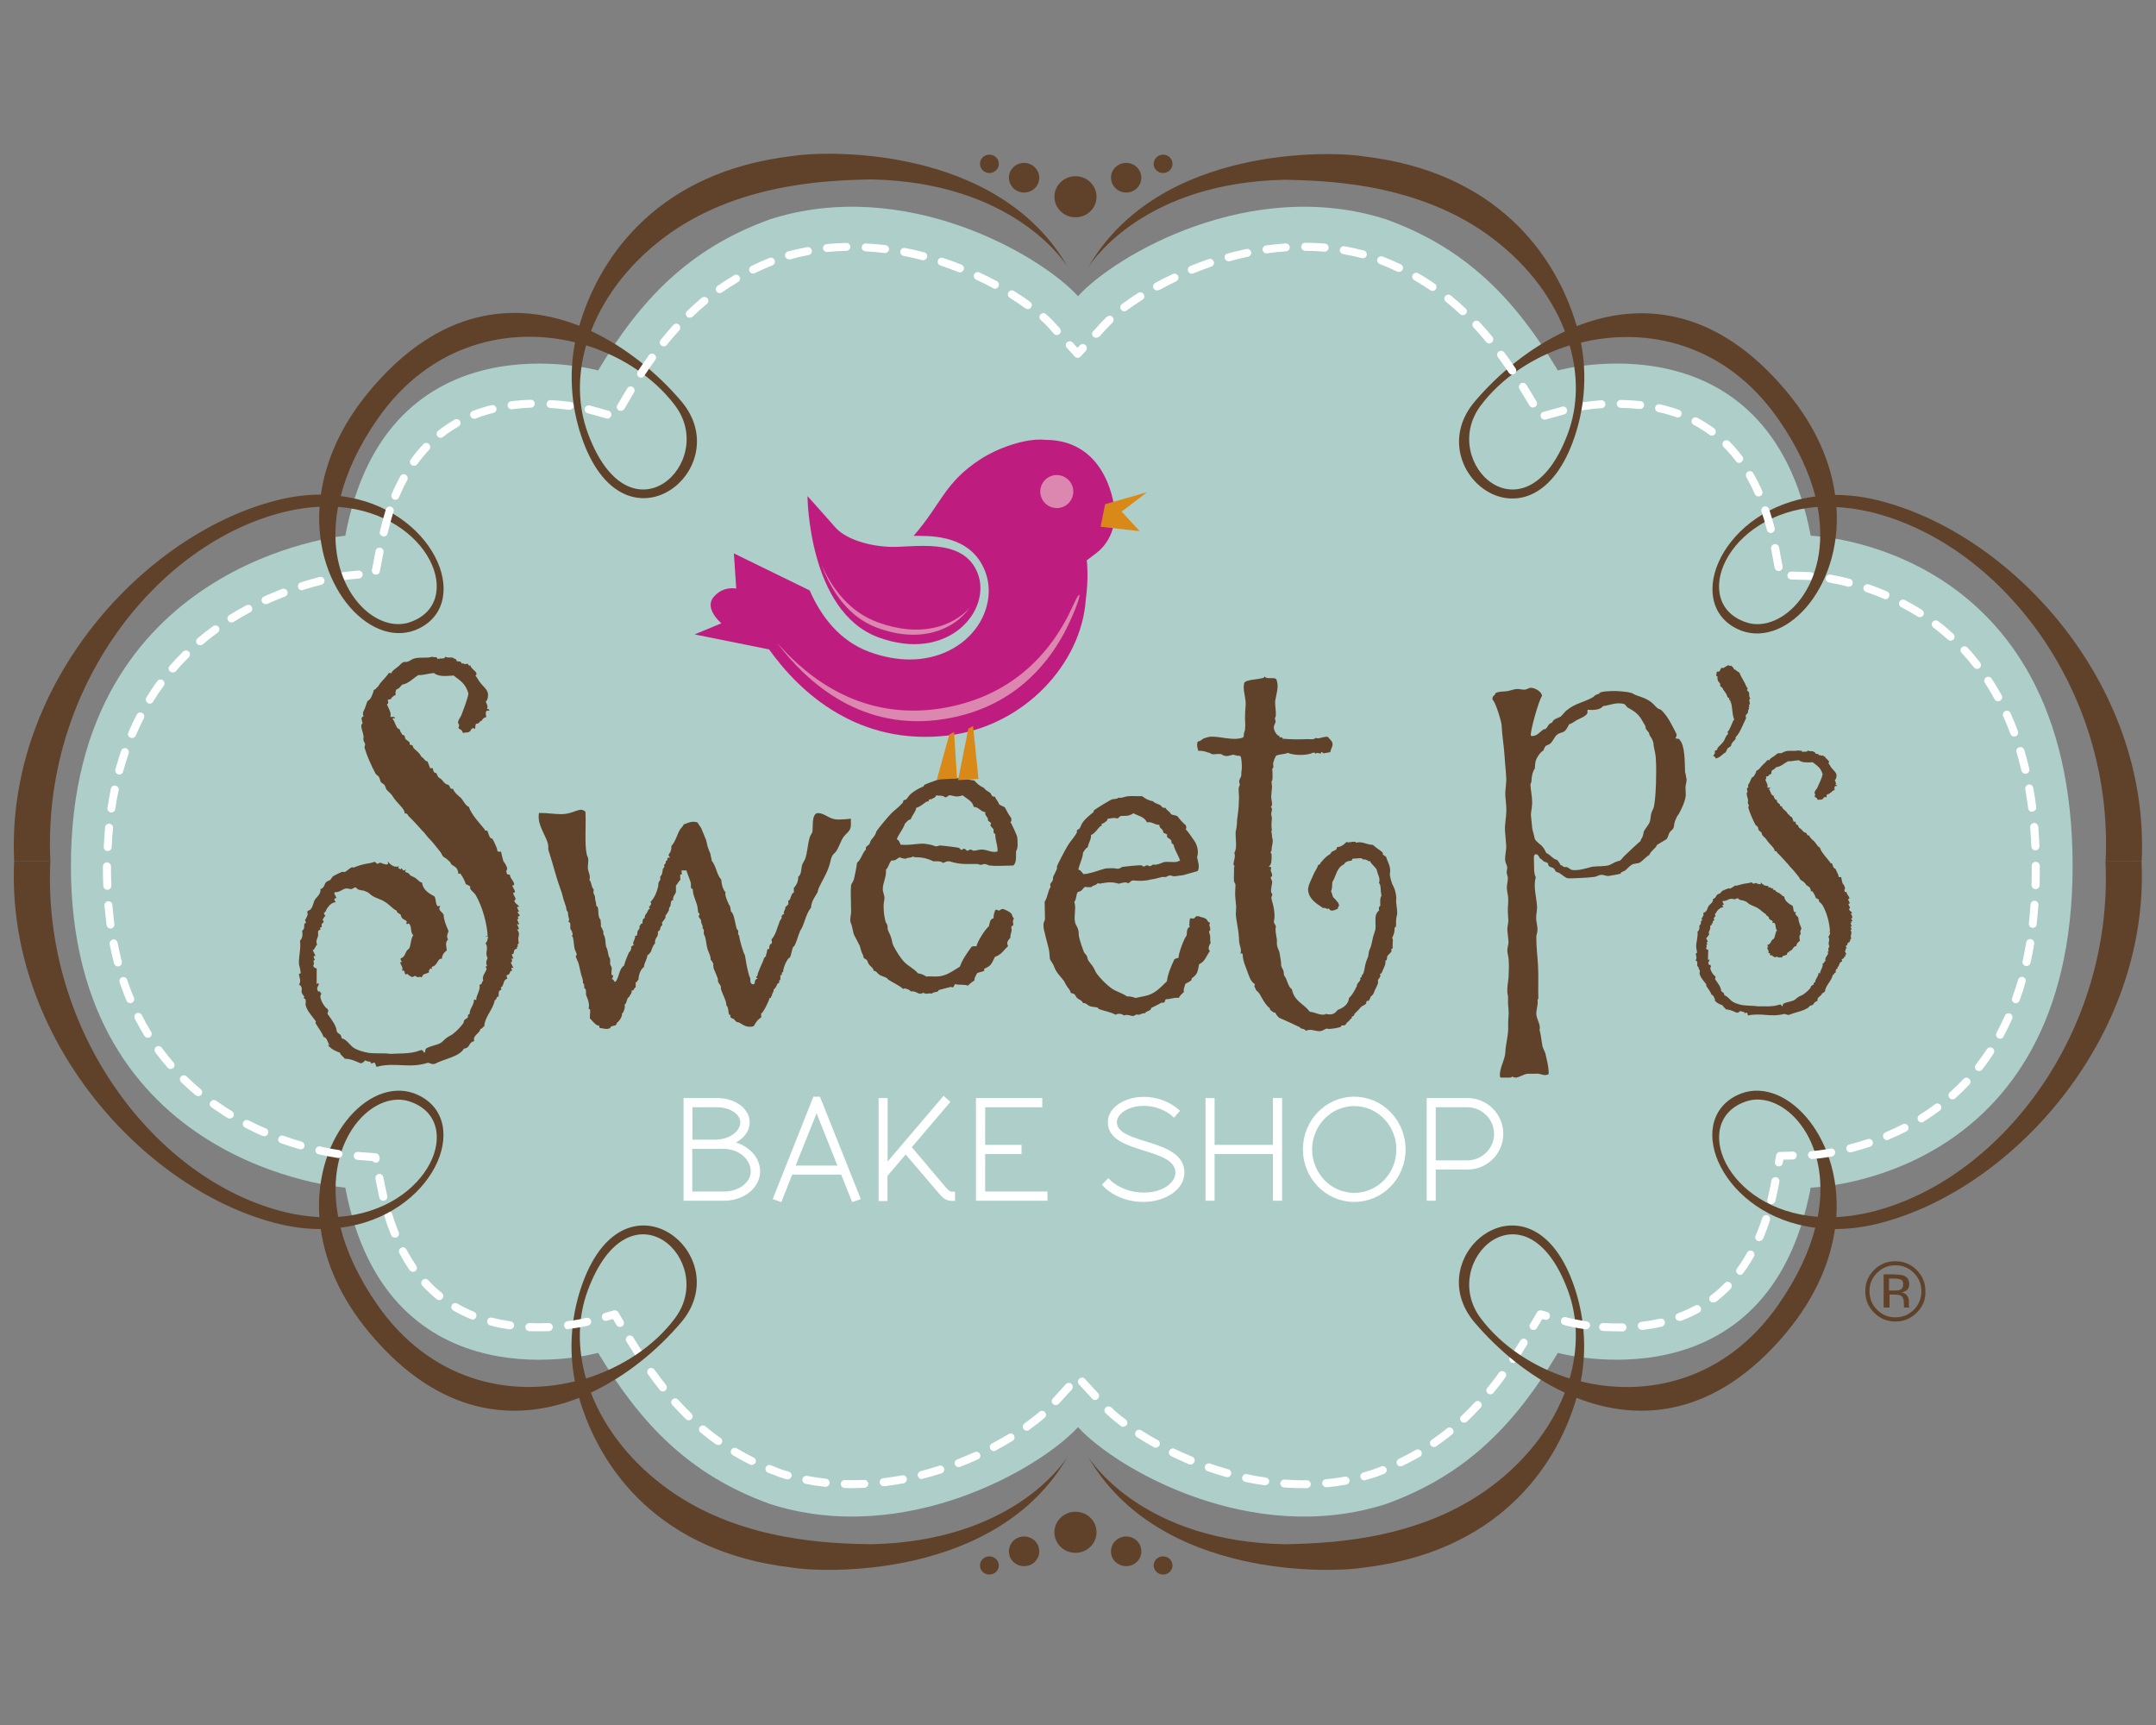 <?xml version="1.0" encoding="utf-8"?>
<!-- Generator: Adobe Illustrator 22.1.0, SVG Export Plug-In . SVG Version: 6.00 Build 0)  -->
<svg version="1.1" id="Art" xmlns="http://www.w3.org/2000/svg" xmlns:xlink="http://www.w3.org/1999/xlink" x="0px" y="0px"
	 viewBox="0 0 1280 1024" style="enable-background:new 0 0 1280 1024;" xml:space="preserve">
<rect x="0" y="0" width="1280" height="1024" fill="#808080" stroke="none"/>
<style type="text/css">
	.st0{fill:#ADCEC9;}
	.st1{fill:#FFFFFF;}
	.st2{fill:#60422A;}
	.st3{fill:#FFFFFF;stroke:#FFFFFF;stroke-width:2.371;}
	.st4{fill:#BF1C7F;}
	.st5{fill:#DB87AF;}
	.st6{fill:#D98918;}
</style>
<g>
	<g>
		<g>
			<path class="st0" d="M1075,318c-25-132.8-150.1-98.1-150.1-98.1c-25.2-41.9-53.8-72.3-102-89.7c-80.2-25.7-160.5,21.1-182.9,45.6
				c-22.4-24.5-102.7-71.3-182.9-45.6c-48.2,17.4-76.9,47.8-102,89.7c0,0-125.1-34.6-150.1,98.1c0,0-162.9,15.1-162.9,196
				c0,179.1,162.9,191,162.9,191c25,132.8,150.1,98.1,150.1,98.1c25.2,41.9,53.8,72.3,102,89.7c80.2,25.7,160.5-21.2,182.9-45.6
				c22.4,24.5,102.7,71.3,182.9,45.6c48.2-17.4,76.9-47.8,102-89.7c0,0,125.1,34.6,150.1-98.1c0,0,155.5-3.5,155.5-191
				C1230.4,322.7,1075,318,1075,318z"/>
			<g>
				<path class="st1" d="M774,883.4c-3.9,0-7.8-0.1-11.7-0.4c-1.3-0.1-2.3-1.2-2.2-2.5c0.1-1.3,1.2-2.3,2.5-2.2
					c4.4,0.3,8.9,0.5,13.2,0.4h0c1.3,0,2.4,1.1,2.4,2.3c0,1.3-1,2.4-2.3,2.4C775.3,883.4,774.6,883.4,774,883.4L774,883.4z
					 M505.6,883.4c-1.4,0-2.7,0-4.1-0.1c-1.3,0-2.3-1.1-2.3-2.4c0-1.3,1.1-2.4,2.5-2.3c3.7,0.1,7.5,0.1,11.3-0.1
					c1.3-0.1,2.4,1,2.5,2.2c0.1,1.3-1,2.4-2.3,2.5C510.7,883.3,508.1,883.4,505.6,883.4L505.6,883.4z M787.4,882.8
					c-1.2,0-2.2-0.9-2.4-2.1c-0.1-1.3,0.8-2.5,2.2-2.6c3.8-0.3,7.5-0.9,11.2-1.5c1.3-0.2,2.5,0.6,2.8,1.9c0.2,1.3-0.6,2.5-1.9,2.8
					c-3.8,0.7-7.7,1.2-11.6,1.6C787.5,882.8,787.5,882.8,787.4,882.8L787.4,882.8z M490.1,882.6c-0.1,0-0.2,0-0.2,0
					c-3.9-0.4-7.8-1-11.6-1.8c-1.3-0.2-2.1-1.5-1.9-2.8c0.2-1.3,1.5-2.1,2.8-1.9c3.7,0.7,7.4,1.3,11.2,1.7c1.3,0.1,2.2,1.3,2.1,2.6
					C492.4,881.7,491.3,882.6,490.1,882.6L490.1,882.6z M524.6,882.2c-1.2,0-2.2-0.9-2.3-2.1c-0.2-1.3,0.8-2.5,2.1-2.6
					c3.7-0.5,7.5-1,11.2-1.7c1.3-0.3,2.5,0.6,2.8,1.9c0.2,1.3-0.6,2.5-1.9,2.8c-3.8,0.7-7.7,1.3-11.5,1.8
					C524.8,882.2,524.7,882.2,524.6,882.2L524.6,882.2z M751.1,881.7c-0.1,0-0.2,0-0.3,0c-3.8-0.5-7.7-1.2-11.5-2
					c-1.3-0.3-2.1-1.5-1.8-2.8c0.3-1.3,1.5-2.1,2.8-1.8c3.7,0.8,7.5,1.5,11.2,2c1.3,0.2,2.2,1.4,2,2.7
					C753.2,880.9,752.2,881.7,751.1,881.7L751.1,881.7z M810,878.8c-1,0-2-0.7-2.3-1.8c-0.3-1.2,0.4-2.5,1.7-2.9
					c1.9-0.5,3.8-1.1,5.6-1.7c1.6-0.6,3.3-1.2,5-1.9c1.2-0.5,2.6,0.1,3.1,1.3c0.5,1.2-0.1,2.6-1.3,3.1c-1.7,0.7-3.5,1.3-5.3,2
					c-2,0.6-4,1.2-5.9,1.7C810.4,878.7,810.2,878.8,810,878.8L810,878.8z M467.6,878.2c-0.2,0-0.4,0-0.6-0.1
					c-1.2-0.4-2.5-0.7-3.7-1.1c-2.5-0.9-5-1.9-7.4-2.8c-1.2-0.5-1.8-1.9-1.3-3.1c0.5-1.2,1.9-1.8,3.1-1.3c2.3,1,4.7,1.9,7.1,2.8
					c1.1,0.3,2.3,0.7,3.5,1c1.3,0.4,2,1.7,1.6,2.9C469.6,877.5,468.6,878.2,467.6,878.2L467.6,878.2z M547.2,878
					c-1.1,0-2-0.7-2.3-1.8c-0.3-1.3,0.5-2.6,1.7-2.9c3.6-0.9,7.3-2,10.9-3.2c1.2-0.4,2.6,0.3,3,1.5c0.4,1.2-0.3,2.6-1.5,3
					c-3.7,1.2-7.5,2.3-11.2,3.2C547.6,878,547.4,878,547.2,878L547.2,878z M728.6,876.9c-0.2,0-0.4,0-0.6-0.1
					c-3.7-1-7.4-2.2-11.1-3.5c-1.2-0.4-1.9-1.8-1.5-3c0.4-1.2,1.8-1.9,3-1.5c3.6,1.2,7.2,2.4,10.8,3.4c1.3,0.3,2,1.7,1.7,2.9
					C730.5,876.3,729.6,876.9,728.6,876.9L728.6,876.9z M569.1,870.9c-0.9,0-1.8-0.6-2.2-1.5c-0.5-1.2,0.1-2.6,1.3-3
					c3.5-1.4,7-2.9,10.5-4.4c1.2-0.5,2.6,0,3.1,1.2c0.6,1.2,0,2.6-1.2,3.1c-3.5,1.6-7.1,3.1-10.7,4.5
					C569.6,870.9,569.4,870.9,569.1,870.9L569.1,870.9z M831.5,870.5c-0.9,0-1.7-0.5-2.1-1.3c-0.6-1.2-0.1-2.6,1.1-3.2
					c3.4-1.6,6.8-3.4,10-5.3c1.2-0.6,2.6-0.3,3.3,0.9c0.6,1.1,0.3,2.6-0.9,3.2c-3.3,1.9-6.8,3.7-10.3,5.4
					C832.1,870.4,831.8,870.5,831.5,870.5L831.5,870.5z M446.3,869.6c-0.4,0-0.7-0.1-1-0.2c-3.5-1.7-7-3.6-10.3-5.6
					c-1.1-0.7-1.5-2.1-0.8-3.2s2.1-1.5,3.3-0.8c3.2,1.9,6.5,3.7,9.9,5.4c1.2,0.6,1.7,2,1.1,3.2C448,869.1,447.1,869.6,446.3,869.6
					L446.3,869.6z M706.8,869.4c-0.3,0-0.6-0.1-0.9-0.2c-3.6-1.5-7.1-3.1-10.6-4.8c-1.2-0.6-1.7-2-1.1-3.2c0.6-1.2,2-1.7,3.2-1.1
					c3.4,1.6,6.9,3.2,10.4,4.6c1.2,0.5,1.8,1.9,1.3,3.1C708.6,868.9,707.8,869.4,706.8,869.4L706.8,869.4z M590,861.4
					c-0.8,0-1.7-0.5-2.1-1.3c-0.6-1.2-0.2-2.6,1-3.2c3.4-1.8,6.7-3.7,9.9-5.6c1.1-0.7,2.6-0.3,3.2,0.8c0.7,1.1,0.3,2.6-0.8,3.2
					c-3.2,2-6.7,3.9-10.1,5.8C590.7,861.3,590.4,861.4,590,861.4L590,861.4z M686.1,859.4c-0.4,0-0.8-0.1-1.1-0.3
					c-3.4-1.9-6.8-3.9-10-6c-1.1-0.7-1.4-2.2-0.7-3.3c0.7-1.1,2.2-1.4,3.3-0.7c3.1,2,6.4,4,9.8,5.8c1.1,0.6,1.5,2.1,0.9,3.2
					C687.7,859,686.9,859.4,686.1,859.4L686.1,859.4z M851.4,859c-0.8,0-1.5-0.4-2-1c-0.8-1.1-0.5-2.5,0.6-3.3
					c3.1-2.1,6.1-4.4,9.1-6.8c1-0.8,2.5-0.7,3.3,0.3c0.8,1,0.7,2.5-0.3,3.3c-3,2.5-6.2,4.8-9.4,7C852.3,858.9,851.8,859,851.4,859
					L851.4,859z M426.5,857.8c-0.5,0-1-0.2-1.4-0.4c-3.2-2.2-6.3-4.6-9.3-7.1c-1-0.9-1.1-2.3-0.3-3.3c0.8-1,2.3-1.1,3.3-0.3
					c2.9,2.4,5.9,4.8,9,6.9c1.1,0.8,1.3,2.2,0.6,3.3C428,857.4,427.3,857.8,426.5,857.8L426.5,857.8z M609.6,849.3
					c-0.7,0-1.5-0.3-1.9-1c-0.8-1.1-0.5-2.6,0.5-3.3c3.3-2.4,6.3-4.7,8.9-6.9c1-0.9,2.5-0.8,3.3,0.2c0.9,1,0.8,2.5-0.2,3.3
					c-2.7,2.4-5.8,4.8-9.2,7.2C610.6,849.2,610.1,849.3,609.6,849.3L609.6,849.3z M666.8,847c-0.5,0-1-0.2-1.4-0.5
					c-3.5-2.7-6.5-5.2-9-7.6c-0.9-0.9-1-2.4,0-3.3c0.9-0.9,2.4-1,3.4-0.1c2.3,2.3,5.2,4.7,8.6,7.2c1,0.8,1.2,2.3,0.5,3.3
					C668.2,846.6,667.5,847,666.8,847L666.8,847z M869.2,844.5c-0.6,0-1.3-0.2-1.7-0.7c-0.9-0.9-0.9-2.4,0.1-3.3
					c2.7-2.5,5.4-5.3,8-8.1c0.9-1,2.4-1,3.3-0.1c1,0.9,1,2.4,0.1,3.4c-2.7,2.9-5.4,5.7-8.2,8.3C870.4,844.3,869.8,844.5,869.2,844.5
					L869.2,844.5z M408.9,843.1c-0.6,0-1.2-0.2-1.7-0.7c-2.7-2.7-5.4-5.5-8.1-8.4c-0.9-1-0.8-2.5,0.2-3.3c1-0.9,2.5-0.8,3.3,0.2
					c2.6,2.8,5.2,5.6,7.9,8.2c0.9,0.9,1,2.4,0,3.3C410.1,842.8,409.5,843.1,408.9,843.1L408.9,843.1z M626.8,834.1
					c-0.6,0-1.1-0.2-1.6-0.6c-1-0.9-1-2.4-0.2-3.3l7.8-8.5c0.9-1,2.4-1,3.3-0.2c1,0.9,1,2.4,0.2,3.4l-7.8,8.5
					C628.1,833.8,627.4,834.1,626.8,834.1L626.8,834.1z M650.1,831.1c-0.6,0-1.3-0.3-1.7-0.8l-7.8-8.5c-0.9-1-0.8-2.5,0.2-3.4
					c1-0.9,2.5-0.8,3.3,0.1l7.8,8.5c0.9,1,0.8,2.5-0.1,3.3C651.2,830.9,650.7,831.1,650.1,831.1L650.1,831.1z M884.8,827.7
					c-0.5,0-1.1-0.2-1.5-0.5c-1-0.8-1.2-2.3-0.3-3.3c2.3-2.8,4.7-5.9,6.9-9c0.8-1.1,2.2-1.3,3.3-0.5c1.1,0.8,1.3,2.2,0.5,3.3
					c-2.3,3.2-4.7,6.3-7.1,9.2C886.2,827.4,885.5,827.7,884.8,827.7L884.8,827.7z M393.5,826c-0.7,0-1.4-0.3-1.8-0.9
					c-2.3-2.9-4.7-6-7-9.3c-0.8-1.1-0.5-2.5,0.5-3.3c1.1-0.8,2.6-0.5,3.3,0.5c2.3,3.2,4.6,6.2,6.9,9.1c0.8,1,0.6,2.5-0.4,3.4
					C394.5,825.8,394,826,393.5,826L393.5,826z M898.4,809.1c-0.5,0-0.9-0.1-1.3-0.4c-1.1-0.7-1.4-2.2-0.6-3.3c2-3,4.1-6.3,6.1-9.6
					c0.7-1.1,2.1-1.5,3.2-0.8c1.1,0.7,1.5,2.1,0.8,3.3c-2,3.4-4.2,6.7-6.2,9.8C899.9,808.7,899.1,809.1,898.4,809.1L898.4,809.1z
					 M380.1,807.3c-0.8,0-1.5-0.4-2-1.1c-2-3.1-4.1-6.4-6.2-9.8c-0.7-1.1-0.3-2.6,0.8-3.3c1.1-0.7,2.6-0.3,3.3,0.8
					c2,3.4,4.1,6.6,6.1,9.7c0.7,1.1,0.4,2.6-0.7,3.3C381,807.2,380.5,807.3,380.1,807.3L380.1,807.3z M959.8,790.3
					c-2.7,0-5.5-0.1-8.2-0.2c-1.3-0.1-2.3-1.2-2.2-2.5c0.1-1.3,1.3-2.3,2.5-2.2c3.8,0.2,7.7,0.3,11.3,0.2c1.3,0,2.4,1,2.4,2.3
					c0,1.3-1,2.4-2.3,2.5C962.1,790.3,960.9,790.3,959.8,790.3L959.8,790.3z M319.9,790.3c-1.9,0-3.9,0-5.7-0.1
					c-1.3-0.1-2.3-1.2-2.3-2.5c0-1.3,1.1-2.3,2.5-2.3c3.6,0.2,7.5,0.2,11.3,0c1.3-0.1,2.4,1,2.5,2.3c0,1.3-1,2.4-2.3,2.5
					C323.9,790.2,321.8,790.3,319.9,790.3L319.9,790.3z M910.4,789.5c-0.4,0-0.8-0.1-1.2-0.3c-1.1-0.7-1.5-2.1-0.8-3.2l4.1-7
					c0.5-0.9,1.6-1.3,2.7-1.1l3.3,0.9c1.3,0.4,2,1.7,1.6,2.9c-0.3,1.3-1.6,2-2.9,1.7l-1.6-0.4l-3.2,5.4
					C912,789.1,911.2,789.5,910.4,789.5L910.4,789.5z M974.7,789.4c-1.2,0-2.2-0.9-2.3-2.1c-0.2-1.3,0.8-2.5,2.1-2.6
					c3.8-0.5,7.5-1.1,11.1-1.9c1.3-0.3,2.5,0.5,2.8,1.8c0.3,1.3-0.5,2.5-1.8,2.9c-3.7,0.9-7.6,1.5-11.6,2
					C974.8,789.4,974.7,789.4,974.7,789.4L974.7,789.4z M302.8,789.1c-0.1,0-0.2,0-0.3,0c-4-0.5-7.9-1.3-11.5-2.3
					c-1.3-0.3-2-1.6-1.7-2.9c0.3-1.3,1.6-2,2.9-1.7c3.5,0.9,7.2,1.6,11,2.2c1.3,0.2,2.2,1.4,2,2.7
					C305,788.3,303.9,789.1,302.8,789.1L302.8,789.1z M368,787.7c-0.8,0-1.6-0.4-2-1.1l-2.1-3.6l-3.6,1c-1.2,0.4-2.6-0.4-2.9-1.7
					c-0.3-1.3,0.4-2.6,1.7-2.9l5.3-1.5c1-0.3,2.1,0.2,2.7,1.1l3,5.1c0.7,1.1,0.3,2.6-0.8,3.3C368.9,787.6,368.5,787.7,368,787.7
					L368,787.7z M997,784.1c-1,0-1.9-0.6-2.2-1.5c-0.5-1.2,0.2-2.6,1.4-3c3.5-1.3,7-2.9,10.2-4.6c1.1-0.6,2.6-0.2,3.2,1
					c0.6,1.1,0.2,2.6-0.9,3.2c-3.4,1.9-7,3.5-10.8,4.9C997.5,784.1,997.3,784.1,997,784.1L997,784.1z M280.6,783.3
					c-0.3,0-0.6,0-0.9-0.2c-3.7-1.5-7.3-3.2-10.6-5.2c-1.1-0.7-1.5-2.1-0.9-3.2c0.7-1.1,2.1-1.5,3.2-0.9c3.2,1.8,6.5,3.5,10,4.9
					c1.2,0.5,1.8,1.9,1.3,3.1C282.4,782.8,281.5,783.3,280.6,783.3L280.6,783.3z M1017.1,773.2c-0.7,0-1.4-0.3-1.9-0.9
					c-0.8-1-0.6-2.5,0.5-3.3c2.9-2.2,5.7-4.7,8.3-7.4c0.9-0.9,2.4-1,3.4,0c0.9,0.9,1,2.4,0.1,3.4c-2.8,2.9-5.8,5.5-8.9,7.9
					C1018.1,773,1017.6,773.2,1017.1,773.2L1017.1,773.2z M260.8,771.8c-0.5,0-1.1-0.2-1.5-0.5c-3-2.5-5.9-5.2-8.6-8.1
					c-0.9-1-0.8-2.5,0.2-3.4c1-0.9,2.5-0.8,3.3,0.1c2.5,2.8,5.3,5.3,8.1,7.6c1,0.8,1.2,2.3,0.4,3.3
					C262.2,771.5,261.5,771.8,260.8,771.8L260.8,771.8z M1033.1,756.8c-0.5,0-1-0.2-1.4-0.5c-1-0.8-1.3-2.2-0.5-3.3
					c2.2-2.9,4.2-6.1,6-9.4c0.7-1.1,2.1-1.6,3.2-0.9c1.1,0.6,1.6,2.1,0.9,3.2c-2,3.5-4.1,6.8-6.4,9.9
					C1034.6,756.4,1033.8,756.8,1033.1,756.8L1033.1,756.8z M245.2,755c-0.8,0-1.5-0.4-2-1c-2.2-3.1-4.2-6.5-6.1-10.1
					c-0.6-1.2-0.2-2.6,1-3.2c1.2-0.6,2.6-0.2,3.2,1c1.8,3.4,3.8,6.6,5.8,9.6c0.8,1.1,0.5,2.6-0.6,3.3
					C246.2,754.8,245.7,755,245.2,755L245.2,755z M1044.4,736.8c-0.3,0-0.6-0.1-0.9-0.2c-1.2-0.5-1.8-1.9-1.2-3.1
					c1.4-3.3,2.8-6.9,4-10.6c0.4-1.3,1.8-1.9,3-1.5c1.2,0.4,1.9,1.8,1.5,3c-1.2,3.8-2.6,7.5-4.1,11
					C1046.2,736.2,1045.3,736.8,1044.4,736.8L1044.4,736.8z M234.4,734.7c-0.9,0-1.8-0.5-2.2-1.5c-1.4-3.5-2.8-7.2-3.9-11
					c-0.4-1.3,0.3-2.6,1.6-3c1.3-0.4,2.6,0.3,3,1.6c1.1,3.7,2.4,7.3,3.8,10.7c0.5,1.2-0.1,2.6-1.3,3.1
					C235,734.7,234.7,734.7,234.4,734.7L234.4,734.7z M1051.6,714.9c-0.2,0-0.4,0-0.6-0.1c-1.3-0.3-2-1.6-1.7-2.9
					c0.7-2.9,1.4-6,2-9.2l0.4-2c0.2-1.3,1.5-2.1,2.8-1.9c1.3,0.2,2.1,1.5,1.9,2.8l-0.4,2c-0.6,3.2-1.3,6.4-2,9.4
					C1053.6,714.2,1052.6,714.9,1051.6,714.9L1051.6,714.9z M227.5,712.8c-1.1,0-2-0.7-2.3-1.8c-0.5-2.3-1-4.8-1.5-7.2l-0.8-4.1
					c-0.2-1.3,0.6-2.5,1.9-2.8c1.3-0.3,2.5,0.6,2.8,1.9l0.8,4.1c0.5,2.4,1,4.8,1.5,7c0.3,1.3-0.5,2.6-1.8,2.8
					C227.9,712.8,227.7,712.8,227.5,712.8L227.5,712.8z M1056.1,692.4c-0.1,0-0.3,0-0.4,0c-1.3-0.2-2.2-1.5-1.9-2.8l0.7-3.9
					c0.2-1.1,1.2-1.9,2.3-1.9l7.5-0.2c1.4,0,2.4,1,2.4,2.3c0,1.3-1,2.4-2.3,2.4l-5.6,0.1l-0.4,2
					C1058.2,691.6,1057.2,692.4,1056.1,692.4L1056.1,692.4z M223.1,690.2c-0.8,0-1.5-0.4-2-1l-8.9-0.7c-1.3-0.1-2.3-1.2-2.2-2.5
					c0.1-1.3,1.2-2.3,2.5-2.2l10.5,0.8c1.1,0.1,2,0.9,2.2,1.9l0.2,0.9c0.2,1.3-0.6,2.5-1.9,2.8C223.4,690.2,223.3,690.2,223.1,690.2
					L223.1,690.2z M1098.5,684.1c-1.1,0-2-0.7-2.3-1.8c-0.3-1.3,0.5-2.6,1.7-2.9c3.7-0.9,7.3-2,10.9-3.2c1.2-0.4,2.6,0.2,3,1.5
					c0.4,1.2-0.3,2.6-1.5,3c-3.7,1.2-7.5,2.3-11.2,3.3C1098.9,684.1,1098.7,684.1,1098.5,684.1L1098.5,684.1z M178.5,682.3
					c-0.2,0-0.5,0-0.7-0.1c-3.7-1.1-7.4-2.3-11.1-3.6c-1.2-0.4-1.9-1.8-1.4-3c0.5-1.2,1.8-1.9,3-1.4c3.6,1.3,7.2,2.5,10.8,3.5
					c1.2,0.4,2,1.7,1.6,2.9C180.5,681.7,179.5,682.3,178.5,682.3L178.5,682.3z M1120.3,676.8c-0.9,0-1.8-0.5-2.2-1.5
					c-0.5-1.2,0.1-2.6,1.2-3.1c3.5-1.5,7-3.1,10.3-4.8c1.2-0.6,2.6-0.1,3.2,1c0.6,1.2,0.1,2.6-1,3.2c-3.4,1.8-7,3.4-10.6,4.9
					C1120.9,676.8,1120.6,676.8,1120.3,676.8L1120.3,676.8z M156.9,674.5c-0.3,0-0.6-0.1-1-0.2c-3.6-1.5-7.1-3.2-10.5-5
					c-1.2-0.6-1.6-2-1-3.2c0.6-1.2,2-1.6,3.2-1c3.3,1.7,6.8,3.3,10.3,4.8c1.2,0.5,1.7,1.9,1.2,3.1
					C158.7,674,157.8,674.5,156.9,674.5L156.9,674.5z M1140.8,666.3c-0.8,0-1.6-0.4-2-1.1c-0.7-1.1-0.4-2.5,0.7-3.3l0.3-0.2
					c3.1-2,6.2-4,9-6.2c1-0.8,2.5-0.6,3.3,0.5c0.8,1,0.6,2.5-0.5,3.3c-3,2.2-6.1,4.4-9.4,6.4l-0.2,0.2
					C1141.7,666.2,1141.2,666.3,1140.8,666.3L1140.8,666.3z M136.4,664c-0.4,0-0.8-0.1-1.2-0.3c-1-0.6-2-1.2-3-1.9
					c-2.3-1.5-4.5-3-6.7-4.5c-1.1-0.8-1.3-2.2-0.5-3.3c0.8-1.1,2.2-1.3,3.3-0.6c2.1,1.5,4.3,3,6.5,4.4c1,0.6,2,1.2,2.9,1.8
					c1.1,0.7,1.5,2.1,0.8,3.3C138,663.6,137.2,664,136.4,664L136.4,664z M1159.2,652.6c-0.7,0-1.3-0.3-1.8-0.8
					c-0.9-1-0.8-2.5,0.2-3.4c2.8-2.5,5.5-5.1,8.1-7.9c0.9-1,2.4-1,3.4-0.1c1,0.9,1,2.4,0.1,3.4c-2.7,2.8-5.5,5.6-8.4,8.2
					C1160.3,652.4,1159.8,652.6,1159.2,652.6L1159.2,652.6z M117.7,650.7c-0.5,0-1.1-0.2-1.5-0.5c-3-2.5-5.9-5.1-8.7-7.8
					c-0.9-0.9-1-2.4,0-3.4c0.9-0.9,2.4-1,3.3,0c2.7,2.6,5.5,5.2,8.4,7.6c1,0.8,1.1,2.3,0.3,3.3C119.1,650.4,118.4,650.7,117.7,650.7
					L117.7,650.7z M1174.9,635.8c-0.5,0-1-0.2-1.5-0.5c-1-0.8-1.2-2.3-0.4-3.3c2.3-2.9,4.5-6,6.6-9.2c0.7-1.1,2.2-1.4,3.3-0.7
					c1.1,0.7,1.4,2.2,0.7,3.3c-2.2,3.3-4.4,6.5-6.8,9.5C1176.3,635.5,1175.6,635.8,1174.9,635.8L1174.9,635.8z M101.3,634.6
					c-0.7,0-1.3-0.3-1.8-0.8c-2.5-2.9-5-6-7.3-9.1c-0.8-1.1-0.5-2.5,0.5-3.3c1.1-0.8,2.5-0.5,3.3,0.5c2.2,3,4.6,6,7,8.8
					c0.9,1,0.8,2.5-0.2,3.3C102.4,634.4,101.8,634.6,101.3,634.6L101.3,634.6z M1187.4,616.6c-0.4,0-0.8-0.1-1.1-0.3
					c-1.2-0.6-1.6-2-1-3.2c1.8-3.3,3.4-6.7,5-10.2c0.5-1.2,1.9-1.7,3.1-1.2c1.2,0.5,1.7,1.9,1.2,3.1c-1.6,3.6-3.3,7.1-5.1,10.5
					C1189.1,616.1,1188.3,616.6,1187.4,616.6L1187.4,616.6z M87.7,616c-0.8,0-1.6-0.4-2-1.1c-2-3.3-3.9-6.7-5.7-10.2
					c-0.6-1.2-0.1-2.6,1-3.2c1.2-0.6,2.6-0.1,3.2,1.1c1.7,3.4,3.6,6.7,5.5,9.9c0.7,1.1,0.3,2.6-0.8,3.3
					C88.6,615.9,88.2,616,87.7,616L87.7,616z M1196.8,595.5c-0.3,0-0.5,0-0.8-0.1c-1.2-0.5-1.9-1.8-1.4-3c1.2-3.5,2.4-7.1,3.5-10.8
					c0.4-1.3,1.7-2,2.9-1.6c1.3,0.3,2,1.7,1.6,2.9c-1.1,3.8-2.3,7.5-3.6,11.1C1198.7,594.9,1197.7,595.5,1196.8,595.5L1196.8,595.5z
					 M77.3,595.5c-0.9,0-1.8-0.6-2.2-1.5c-1.5-3.5-2.8-7.2-4.1-10.9c-0.4-1.2,0.3-2.6,1.5-3c1.2-0.4,2.6,0.3,3,1.5
					c1.2,3.6,2.5,7.2,4,10.6c0.5,1.2-0.1,2.6-1.3,3.1C77.9,595.5,77.6,595.5,77.3,595.5L77.3,595.5z M70,573.7c-1,0-2-0.7-2.3-1.8
					c-1-3.7-1.8-7.5-2.6-11.4c-0.2-1.3,0.6-2.5,1.9-2.8c1.3-0.3,2.5,0.6,2.8,1.9c0.7,3.8,1.6,7.5,2.5,11.1c0.3,1.3-0.4,2.6-1.7,2.9
					C70.4,573.7,70.2,573.7,70,573.7L70,573.7z M1203.1,573.5c-0.2,0-0.3,0-0.5-0.1c-1.3-0.3-2.1-1.5-1.8-2.8
					c0.8-3.6,1.5-7.4,2.2-11.2c0.2-1.3,1.5-2.2,2.7-1.9c1.3,0.2,2.2,1.4,2,2.7c-0.6,3.9-1.4,7.7-2.2,11.4
					C1205.2,572.7,1204.2,573.5,1203.1,573.5L1203.1,573.5z M65.6,551.2c-1.2,0-2.2-0.9-2.3-2.1c-0.5-3.8-0.9-7.6-1.3-11.5
					c-0.1-1.3,0.9-2.5,2.2-2.6c1.3-0.1,2.5,0.9,2.5,2.2c0.3,3.8,0.8,7.6,1.2,11.3c0.2,1.3-0.7,2.5-2,2.7
					C65.9,551.2,65.8,551.2,65.6,551.2L65.6,551.2z M1206.9,550.8c-0.1,0-0.2,0-0.3,0c-1.3-0.2-2.2-1.3-2.1-2.6
					c0.4-3.7,0.8-7.5,1-11.3c0.1-1.3,1.2-2.3,2.5-2.2c1.3,0.1,2.3,1.2,2.2,2.5c-0.3,3.9-0.6,7.8-1.1,11.6
					C1209.1,549.9,1208.1,550.8,1206.9,550.8L1206.9,550.8z M63.7,528.2c-1.3,0-2.3-1-2.4-2.3c-0.1-3.1-0.2-6.4-0.2-9.7l0-1.9
					c0-1.3,1.1-2.4,2.4-2.4h0c1.3,0,2.4,1.1,2.4,2.4l0,1.9c0,3.2,0.1,6.4,0.2,9.5C66.1,527.1,65.1,528.2,63.7,528.2
					C63.8,528.2,63.7,528.2,63.7,528.2L63.7,528.2z M1208.5,527.8C1208.5,527.8,1208.5,527.8,1208.5,527.8c-1.4,0-2.4-1.1-2.4-2.4
					c0.1-3,0.1-6,0.1-9.1l0-2.3c0-1.3,1-2.4,2.4-2.4c1.4,0,2.4,1.1,2.4,2.4l0,2.3c0,3.1,0,6.2-0.1,9.3
					C1210.8,526.8,1209.8,527.8,1208.5,527.8L1208.5,527.8z M63.9,505.2c0,0-0.1,0-0.1,0c-1.3,0-2.3-1.2-2.2-2.5
					c0.2-3.9,0.5-7.8,0.8-11.6c0.1-1.3,1.3-2.2,2.6-2.1c1.3,0.1,2.3,1.3,2.1,2.6c-0.4,3.7-0.6,7.5-0.8,11.4
					C66.2,504.3,65.1,505.2,63.9,505.2L63.9,505.2z M1208.4,504.8c-1.3,0-2.3-1-2.4-2.3c-0.2-3.8-0.4-7.7-0.7-11.4
					c-0.1-1.3,0.9-2.4,2.2-2.6c1.3-0.1,2.4,0.9,2.6,2.2c0.3,3.8,0.5,7.7,0.7,11.6C1210.8,503.7,1209.8,504.8,1208.4,504.8
					C1208.4,504.8,1208.4,504.8,1208.4,504.8L1208.4,504.8z M66.1,482.3c-0.1,0-0.2,0-0.3,0c-1.3-0.2-2.2-1.4-2-2.7
					c0.6-3.9,1.3-7.7,2-11.4c0.3-1.3,1.5-2.1,2.8-1.8c1.3,0.3,2.1,1.5,1.8,2.8c-0.8,3.6-1.4,7.4-2,11.2
					C68.3,481.5,67.3,482.3,66.1,482.3L66.1,482.3z M1206.4,481.9c-1.2,0-2.2-0.9-2.3-2.1c-0.5-3.8-1.1-7.6-1.7-11.3
					c-0.2-1.3,0.6-2.5,1.9-2.8c1.3-0.2,2.5,0.6,2.8,1.9c0.7,3.7,1.3,7.6,1.8,11.5c0.2,1.3-0.8,2.5-2.1,2.6
					C1206.6,481.9,1206.5,481.9,1206.4,481.9L1206.4,481.9z M70.8,459.8c-0.2,0-0.4,0-0.6-0.1c-1.2-0.3-2-1.7-1.7-2.9
					c1-3.8,2.2-7.5,3.4-11.1c0.4-1.2,1.8-1.9,3-1.5c1.2,0.4,1.9,1.8,1.5,3c-1.2,3.5-2.3,7.2-3.3,10.8
					C72.8,459.2,71.9,459.8,70.8,459.8L70.8,459.8z M1202.4,459.3c-1.1,0-2-0.7-2.3-1.8c-0.9-3.7-1.8-7.4-2.9-11
					c-0.4-1.3,0.3-2.6,1.6-2.9c1.3-0.4,2.6,0.3,3,1.6c1.1,3.7,2.1,7.4,3,11.2c0.3,1.3-0.5,2.5-1.8,2.9
					C1202.7,459.2,1202.5,459.3,1202.4,459.3L1202.4,459.3z M78.3,438.1c-0.3,0-0.6-0.1-0.9-0.2c-1.2-0.5-1.8-1.9-1.2-3.1
					c1.5-3.6,3.2-7.2,5-10.6c0.6-1.2,2-1.6,3.2-1c1.2,0.6,1.6,2,1,3.2c-1.7,3.3-3.3,6.8-4.8,10.2C80.2,437.6,79.3,438.1,78.3,438.1
					L78.3,438.1z M1195.8,437.2c-1,0-1.9-0.6-2.2-1.5c-1.3-3.6-2.8-7.1-4.3-10.5c-0.5-1.2,0-2.6,1.2-3.1c1.2-0.5,2.6,0,3.1,1.2
					c1.6,3.5,3.1,7.1,4.4,10.8c0.5,1.2-0.2,2.6-1.4,3C1196.4,437.2,1196.1,437.2,1195.8,437.2L1195.8,437.2z M88.9,417.7
					c-0.4,0-0.8-0.1-1.2-0.4c-1.1-0.7-1.5-2.2-0.8-3.3c2.1-3.3,4.2-6.6,6.5-9.7c0.8-1,2.3-1.3,3.3-0.5c1,0.8,1.3,2.2,0.5,3.3
					c-2.2,3-4.3,6.2-6.3,9.4C90.5,417.3,89.7,417.7,88.9,417.7L88.9,417.7z M1186.3,416.3c-0.8,0-1.7-0.4-2.1-1.2
					c-1.8-3.3-3.8-6.6-5.8-9.7c-0.7-1.1-0.4-2.6,0.7-3.3c1.1-0.7,2.6-0.4,3.3,0.7c2.1,3.2,4.1,6.6,6,10c0.6,1.1,0.2,2.6-1,3.2
					C1187.1,416.2,1186.7,416.3,1186.3,416.3L1186.3,416.3z M102.5,399.2c-0.6,0-1.1-0.2-1.6-0.6c-1-0.9-1.1-2.3-0.2-3.3
					c2.5-2.9,5.2-5.8,8-8.5c0.9-0.9,2.4-0.9,3.4,0c0.9,0.9,0.9,2.4,0,3.4c-2.7,2.6-5.3,5.4-7.7,8.3
					C103.8,398.9,103.2,399.2,102.5,399.2L102.5,399.2z M1173.8,397.1c-0.7,0-1.4-0.3-1.9-0.9c-2.3-3-4.8-5.9-7.3-8.6
					c-0.9-1-0.8-2.5,0.1-3.3c1-0.9,2.5-0.8,3.3,0.1c2.7,2.8,5.2,5.8,7.6,8.9c0.8,1,0.6,2.5-0.4,3.3
					C1174.8,396.9,1174.3,397.1,1173.8,397.1L1173.8,397.1z M118.8,383c-0.7,0-1.3-0.3-1.8-0.8c-0.9-1-0.7-2.5,0.3-3.3
					c2.9-2.5,6-4.9,9.2-7.2c1-0.8,2.5-0.5,3.3,0.5c0.8,1.1,0.5,2.5-0.5,3.3c-3.1,2.2-6.1,4.6-8.9,7C119.9,382.8,119.4,383,118.8,383
					L118.8,383z M1158.1,380.3c-0.6,0-1.1-0.2-1.6-0.6c-2.8-2.5-5.7-4.9-8.7-7.2c-1-0.8-1.2-2.3-0.5-3.3c0.8-1,2.3-1.2,3.3-0.5
					c3.1,2.3,6.2,4.9,9,7.5c1,0.9,1,2.4,0.2,3.4C1159.4,380,1158.7,380.3,1158.1,380.3L1158.1,380.3z M137.4,369.5
					c-0.8,0-1.6-0.4-2-1.1c-0.7-1.1-0.4-2.6,0.8-3.3c3.2-2,6.6-4,10.1-5.8c1.2-0.6,2.6-0.2,3.2,1c0.6,1.1,0.2,2.6-1,3.2
					c-3.4,1.8-6.7,3.7-9.8,5.7C138.3,369.4,137.9,369.5,137.4,369.5L137.4,369.5z M1139.8,366.4c-0.4,0-0.9-0.1-1.3-0.4
					c-3.2-2-6.5-3.9-9.8-5.6c-1.2-0.6-1.6-2-1-3.2c0.6-1.2,2-1.6,3.2-1c3.5,1.8,6.9,3.8,10.1,5.8c1.1,0.7,1.5,2.2,0.8,3.3
					C1141.3,366,1140.6,366.4,1139.8,366.4L1139.8,366.4z M157.7,358.6c-0.9,0-1.8-0.5-2.2-1.4c-0.5-1.2,0-2.6,1.2-3.1
					c3.5-1.6,7.1-3.1,10.8-4.5c1.2-0.5,2.6,0.2,3.1,1.4c0.5,1.2-0.1,2.6-1.4,3.1c-3.5,1.4-7.1,2.8-10.5,4.4
					C158.4,358.6,158,358.6,157.7,358.6L157.7,358.6z M1119.4,355.7c-0.3,0-0.6-0.1-0.9-0.2c-3.4-1.5-7-2.8-10.6-4.1
					c-1.2-0.4-1.9-1.8-1.5-3c0.4-1.2,1.8-1.9,3-1.5c3.7,1.2,7.4,2.7,10.9,4.2c1.2,0.5,1.8,1.9,1.2,3.1
					C1121.2,355.2,1120.3,355.7,1119.4,355.7L1119.4,355.7z M179.2,350.4c-1,0-1.9-0.6-2.2-1.7c-0.4-1.2,0.3-2.6,1.5-3
					c3.7-1.2,7.5-2.2,11.2-3.2c1.3-0.3,2.6,0.5,2.9,1.7c0.3,1.3-0.5,2.5-1.7,2.9c-3.6,0.9-7.3,1.9-11,3.1
					C179.7,350.4,179.4,350.4,179.2,350.4L179.2,350.4z M1097.6,348.3c-0.2,0-0.4,0-0.6-0.1c-3.7-1-7.4-1.8-11.1-2.4
					c-1.3-0.2-2.2-1.5-1.9-2.8c0.2-1.3,1.5-2.1,2.8-1.9c3.8,0.7,7.6,1.5,11.4,2.5c1.3,0.3,2,1.6,1.7,2.9
					C1099.7,347.6,1098.7,348.3,1097.6,348.3L1097.6,348.3z M201.5,344.9c-1.1,0-2.1-0.8-2.3-2c-0.2-1.3,0.7-2.5,1.9-2.8
					c3.5-0.6,5.4-0.8,5.5-0.8l6.1-0.6c1.3-0.1,2.5,0.8,2.6,2.1c0.1,1.3-0.8,2.5-2.1,2.6l-6.1,0.6c0,0-1.9,0.2-5.2,0.8
					C201.8,344.9,201.7,344.9,201.5,344.9L201.5,344.9z M1075,344.3c0,0-0.1,0-0.1,0c-0.5,0-0.7,0-0.8,0l-10.6-0.3
					c-1.3,0-2.4-1.1-2.3-2.4c0-1.3,1.2-2.3,2.4-2.3l10.7,0.3c0,0,0.3,0,0.9,0.1c1.3,0.1,2.3,1.2,2.2,2.5
					C1077.2,343.3,1076.2,344.3,1075,344.3L1075,344.3z M223.2,341.1c-0.1,0-0.3,0-0.5,0c-1.3-0.2-2.1-1.5-1.9-2.8l2.2-11.3
					c0.2-1.3,1.5-2.1,2.8-1.9c1.3,0.3,2.1,1.5,1.9,2.8l-2.2,11.3C225.4,340.3,224.4,341.1,223.2,341.1L223.2,341.1z M1055.9,339
					c-1.1,0-2.1-0.8-2.3-1.9l-2.1-11.3c-0.2-1.3,0.6-2.5,1.9-2.8c1.3-0.2,2.5,0.6,2.8,1.9l2.1,11.3c0.2,1.3-0.6,2.5-1.9,2.8
					C1056.2,339,1056,339,1055.9,339L1055.9,339z M234.7,296.7c-0.3,0-0.6-0.1-0.9-0.2c-1.2-0.5-1.8-1.9-1.3-3.1
					c1.5-3.7,3.3-7.2,5.1-10.6c0.6-1.2,2.1-1.6,3.2-1c1.1,0.6,1.6,2.1,1,3.2c-1.8,3.2-3.4,6.6-4.9,10.2
					C236.5,296.1,235.7,296.7,234.7,296.7L234.7,296.7z M1044,294.7c-0.9,0-1.8-0.5-2.2-1.4c-1.5-3.5-3.2-6.9-5-10.1
					c-0.6-1.1-0.2-2.6,0.9-3.2c1.1-0.7,2.6-0.3,3.2,0.9c1.9,3.3,3.7,6.8,5.3,10.5c0.5,1.2,0,2.6-1.2,3.1
					C1044.7,294.6,1044.3,294.7,1044,294.7L1044,294.7z M245.8,276.5c-0.5,0-1-0.2-1.4-0.4c-1.1-0.8-1.3-2.2-0.6-3.3
					c2.3-3.3,4.9-6.3,7.5-9.1c0.9-1,2.4-1,3.4-0.1c0.9,0.9,1,2.4,0.1,3.4c-2.5,2.6-4.9,5.6-7.1,8.6
					C247.2,276.2,246.5,276.5,245.8,276.5L245.8,276.5z M1032.5,274.8c-0.7,0-1.4-0.3-1.9-1c-2.3-3-4.7-5.9-7.3-8.4
					c-0.9-0.9-0.9-2.4,0-3.4c0.9-0.9,2.4-0.9,3.4,0c2.7,2.7,5.3,5.8,7.7,8.9c0.8,1,0.6,2.5-0.5,3.3
					C1033.5,274.6,1033.1,274.8,1032.5,274.8L1032.5,274.8z M261.6,259.9c-0.7,0-1.4-0.3-1.9-0.9c-0.8-1-0.6-2.5,0.4-3.3
					c3.1-2.4,6.4-4.6,9.8-6.6c1.1-0.6,2.6-0.2,3.2,0.9c0.6,1.1,0.2,2.6-0.9,3.2c-3.2,1.8-6.3,3.9-9.2,6.2
					C262.6,259.7,262.1,259.9,261.6,259.9L261.6,259.9z M1016.3,258.6c-0.5,0-1-0.1-1.4-0.5c-3-2.2-6.1-4.2-9.4-5.9
					c-1.1-0.6-1.6-2.1-1-3.2c0.6-1.2,2-1.6,3.2-1c3.5,1.9,6.9,4,10,6.3c1,0.8,1.3,2.3,0.5,3.3
					C1017.8,258.3,1017.1,258.6,1016.3,258.6L1016.3,258.6z M917,249.1c-1.1,0-2-0.7-2.3-1.7c-0.3-1.3,0.4-2.6,1.6-2.9l11.1-3.1
					c1.2-0.3,2.6,0.4,2.9,1.7c0.3,1.3-0.4,2.6-1.7,2.9l-11.1,3.1C917.4,249,917.2,249.1,917,249.1L917,249.1z M281.5,248.6
					c-1,0-1.9-0.6-2.2-1.5c-0.5-1.2,0.1-2.6,1.3-3.1c3.6-1.4,7.4-2.6,11.2-3.5c1.3-0.3,2.5,0.5,2.9,1.7c0.3,1.3-0.5,2.6-1.7,2.9
					c-3.7,0.9-7.3,2-10.7,3.4C282.1,248.6,281.8,248.6,281.5,248.6L281.5,248.6z M360.6,248.5c-0.2,0-0.4,0-0.6-0.1l-11.1-3.1
					c-1.3-0.4-2-1.7-1.7-2.9c0.3-1.3,1.7-2,2.9-1.7l11.1,3.1c1.3,0.3,2,1.6,1.7,2.9C362.5,247.8,361.6,248.5,360.6,248.5
					L360.6,248.5z M996.1,247.8c-0.3,0-0.5,0-0.8-0.1c-3.4-1.2-7-2.3-10.8-3.1c-1.3-0.3-2.1-1.5-1.8-2.8c0.3-1.3,1.5-2.1,2.8-1.8
					c3.9,0.9,7.7,2,11.3,3.3c1.2,0.4,1.9,1.8,1.4,3C998,247.2,997.1,247.8,996.1,247.8L996.1,247.8z M368.5,243.9
					c-0.4,0-0.8-0.1-1.2-0.3c-1.1-0.7-1.5-2.1-0.8-3.2l5.9-9.9c0.7-1.1,2.1-1.5,3.2-0.8c1.1,0.7,1.5,2.1,0.8,3.3l-5.8,9.9
					C370.2,243.4,369.4,243.9,368.5,243.9L368.5,243.9z M939.3,243.6c-1.1,0-2.2-0.8-2.3-2c-0.2-1.3,0.7-2.5,2-2.7
					c3.8-0.6,7.7-1,11.6-1.3c1.4-0.1,2.4,0.9,2.5,2.2c0.1,1.3-0.9,2.4-2.2,2.5c-3.8,0.2-7.6,0.7-11.2,1.2
					C939.5,243.6,939.4,243.6,939.3,243.6L939.3,243.6z M338.2,243.3c-0.1,0-0.2,0-0.3,0c-3.7-0.5-7.5-0.9-11.2-1.1
					c-1.3-0.1-2.3-1.2-2.2-2.5c0.1-1.3,1.2-2.3,2.5-2.2c3.9,0.2,7.8,0.6,11.7,1.1c1.3,0.2,2.2,1.4,2,2.7
					C340.3,242.4,339.3,243.3,338.2,243.3L338.2,243.3z M303.7,243c-1.2,0-2.2-0.9-2.3-2.1c-0.2-1.3,0.7-2.5,2-2.7
					c3.8-0.5,7.7-0.8,11.7-0.9c1.3,0,2.4,1,2.4,2.3c0,1.3-1,2.4-2.3,2.4c-3.9,0.1-7.6,0.5-11.2,0.9C303.9,243,303.8,243,303.7,243
					L303.7,243z M973.7,242.8c-0.1,0-0.2,0-0.3,0c-3.6-0.4-7.4-0.6-11.2-0.7c-1.3,0-2.4-1.1-2.3-2.4c0-1.3,1.1-2.3,2.4-2.3
					c4,0.1,7.9,0.3,11.7,0.7c1.3,0.1,2.2,1.3,2.1,2.6C975.9,241.9,974.9,242.8,973.7,242.8L973.7,242.8z M910,241.9
					c-0.8,0-1.6-0.4-2-1.2l-3.8-6.3c-0.7-1.2-1.4-2.4-2.1-3.5c-0.7-1.1-0.3-2.6,0.8-3.3c1.1-0.7,2.6-0.3,3.3,0.8
					c0.7,1.2,1.4,2.4,2.2,3.6l3.8,6.3c0.7,1.1,0.3,2.6-0.8,3.2C910.8,241.8,910.4,241.9,910,241.9L910,241.9z M639.8,212.4
					c-0.7,0-1.3-0.3-1.8-0.8l-4.6-5.1c-0.9-1-0.8-2.5,0.1-3.3c1-0.9,2.5-0.8,3.3,0.1l2.9,3.2l1.4-1.5c0.9-1,2.4-1,3.4-0.1
					c1,0.9,1,2.4,0.1,3.4l-3.1,3.4C641.1,212.1,640.5,212.4,639.8,212.4L639.8,212.4z M394.1,205.6c-0.5,0-1-0.2-1.5-0.5
					c-1-0.8-1.2-2.3-0.4-3.3c2.5-3.1,5-6.1,7.6-8.9c0.9-1,2.4-1,3.3-0.2c1,0.9,1,2.4,0.2,3.4c-2.5,2.7-5,5.6-7.4,8.6
					C395.4,205.3,394.8,205.6,394.1,205.6L394.1,205.6z M884.2,203.9c-0.7,0-1.4-0.3-1.9-0.9c-2.4-3-4.9-5.9-7.5-8.6
					c-0.9-1-0.8-2.5,0.1-3.4c1-0.9,2.5-0.8,3.4,0.1c2.6,2.8,5.2,5.7,7.7,8.8c0.8,1,0.7,2.5-0.3,3.3
					C885.2,203.7,884.7,203.9,884.2,203.9L884.2,203.9z M650.7,200.5c-0.6,0-1.1-0.2-1.6-0.6c-1-0.9-1-2.4-0.1-3.3l5.1-5.5
					c0.8-0.9,1.9-2,3-3c1-0.9,2.5-0.9,3.4,0.1c0.9,1,0.8,2.5-0.1,3.4c-1,1-1.9,1.9-2.7,2.7l-5,5.5
					C652,200.2,651.4,200.5,650.7,200.5L650.7,200.5z M627.4,198.9c-0.6,0-1.3-0.3-1.7-0.8l-3.5-3.9c-1.2-1.3-2.6-2.7-4.3-4.2
					c-1-0.9-1.1-2.4-0.2-3.3c0.9-1,2.4-1.1,3.3-0.2c1.8,1.6,3.4,3.1,4.7,4.5l3.5,3.9c0.9,1,0.8,2.5-0.2,3.4
					C628.5,198.7,628,198.9,627.4,198.9L627.4,198.9z M409.5,188.6c-0.6,0-1.2-0.2-1.7-0.7c-0.9-0.9-0.9-2.4,0.1-3.3
					c2.8-2.7,5.8-5.3,8.7-7.8c1-0.8,2.5-0.7,3.4,0.3c0.8,1,0.7,2.5-0.3,3.3c-2.9,2.4-5.7,4.9-8.4,7.5
					C410.7,188.4,410.1,188.6,409.5,188.6L409.5,188.6z M868.5,187.1c-0.6,0-1.2-0.2-1.6-0.6c-2.8-2.6-5.6-5.1-8.5-7.4
					c-1-0.8-1.2-2.3-0.4-3.3c0.8-1,2.3-1.2,3.3-0.4c3,2.4,6,5,8.8,7.7c1,0.9,1,2.4,0.1,3.3C869.7,186.8,869.1,187.1,868.5,187.1
					L868.5,187.1z M667.5,184.8c-0.7,0-1.5-0.3-1.9-1c-0.8-1-0.6-2.5,0.5-3.3c3-2.2,6.2-4.4,9.6-6.6c1.1-0.7,2.6-0.4,3.3,0.7
					c0.7,1.1,0.4,2.6-0.7,3.3c-3.3,2.1-6.5,4.3-9.4,6.4C668.5,184.7,668,184.8,667.5,184.8L667.5,184.8z M610.3,183.5
					c-0.5,0-1-0.1-1.4-0.4c-2.9-2.1-6.1-4.2-9.4-6.3c-1.1-0.7-1.5-2.1-0.8-3.3c0.7-1.1,2.1-1.5,3.2-0.8c3.4,2.1,6.7,4.3,9.7,6.5
					c1.1,0.8,1.3,2.2,0.5,3.3C611.8,183.1,611.1,183.5,610.3,183.5L610.3,183.5z M427.3,174c-0.7,0-1.5-0.4-1.9-1
					c-0.8-1.1-0.5-2.5,0.6-3.3c3.2-2.2,6.5-4.3,9.8-6.3c1.1-0.7,2.6-0.3,3.2,0.8c0.7,1.1,0.3,2.6-0.8,3.2c-3.2,1.9-6.5,4-9.5,6.1
					C428.2,173.9,427.7,174,427.3,174L427.3,174z M850.5,172.7c-0.5,0-0.9-0.1-1.3-0.4c-3.1-2.1-6.3-4.1-9.6-6
					c-1.1-0.6-1.5-2.1-0.9-3.2c0.7-1.1,2.1-1.5,3.2-0.9c3.4,1.9,6.7,4,9.9,6.2c1.1,0.7,1.4,2.2,0.6,3.3
					C852,172.4,851.3,172.7,850.5,172.7L850.5,172.7z M686.9,172.4c-0.8,0-1.6-0.4-2.1-1.2c-0.6-1.1-0.2-2.6,1-3.2
					c3.3-1.9,6.8-3.6,10.4-5.3c1.2-0.6,2.6-0.1,3.2,1.1c0.6,1.2,0.1,2.6-1.1,3.2c-3.4,1.6-6.8,3.4-10.1,5.2
					C687.7,172.3,687.2,172.4,686.9,172.4L686.9,172.4z M590.8,171.4c-0.4,0-0.8-0.1-1.1-0.3c-3.3-1.8-6.7-3.5-10.2-5.1
					c-1.2-0.6-1.7-2-1.2-3.1c0.6-1.2,2-1.7,3.1-1.2c3.5,1.6,7,3.4,10.4,5.2c1.2,0.6,1.6,2.1,1,3.2
					C592.4,170.9,591.6,171.4,590.8,171.4L590.8,171.4z M707.6,162.5c-0.9,0-1.8-0.5-2.2-1.5c-0.5-1.2,0.1-2.6,1.3-3.1
					c3.6-1.5,7.3-2.8,10.9-4.1c1.2-0.4,2.6,0.2,3,1.5c0.4,1.2-0.2,2.6-1.5,3c-3.6,1.2-7.2,2.6-10.7,4
					C708.2,162.5,707.9,162.5,707.6,162.5L707.6,162.5z M447.1,162.4c-0.9,0-1.7-0.5-2.1-1.3c-0.6-1.2-0.1-2.6,1.1-3.2
					c3.4-1.7,7-3.3,10.7-4.8c1.2-0.5,2.6,0.1,3.1,1.3c0.5,1.2-0.1,2.6-1.3,3.1c-3.5,1.4-7,3-10.4,4.6
					C447.8,162.3,447.4,162.4,447.1,162.4L447.1,162.4z M569.9,161.7c-0.3,0-0.6-0.1-0.9-0.2c-3.5-1.4-7.1-2.7-10.7-3.9
					c-1.2-0.4-1.9-1.7-1.5-3c0.4-1.3,1.8-1.9,3-1.5c3.7,1.2,7.3,2.5,11,4c1.2,0.5,1.8,1.9,1.3,3.1
					C571.7,161.1,570.8,161.7,569.9,161.7L569.9,161.7z M830.5,161.4c-0.3,0-0.7-0.1-1-0.2c-3.3-1.6-6.8-3.1-10.4-4.5
					c-1.2-0.5-1.8-1.8-1.3-3.1c0.5-1.2,1.8-1.8,3.1-1.3c3.7,1.4,7.3,3,10.7,4.6c1.2,0.6,1.7,2,1.1,3.2
					C832.3,160.9,831.4,161.4,830.5,161.4L830.5,161.4z M729.4,155.1c-1,0-2-0.7-2.3-1.7c-0.4-1.3,0.4-2.6,1.6-2.9
					c3.8-1,7.6-1.9,11.3-2.7c1.3-0.3,2.5,0.6,2.8,1.8c0.2,1.3-0.6,2.5-1.9,2.8c-3.7,0.8-7.4,1.7-11,2.7
					C729.8,155.1,729.6,155.1,729.4,155.1L729.4,155.1z M548,154.5c-0.2,0-0.4,0-0.6-0.1c-3.7-1-7.4-1.8-11-2.5
					c-1.3-0.2-2.1-1.5-1.9-2.8c0.2-1.3,1.5-2.1,2.8-1.9c3.8,0.7,7.6,1.6,11.4,2.6c1.3,0.3,2,1.6,1.7,2.9
					C550,153.8,549.1,154.5,548,154.5L548,154.5z M468.4,153.9c-1,0-2-0.7-2.3-1.7c-0.3-1.3,0.4-2.6,1.7-2.9c3.7-1,7.6-1.9,11.4-2.6
					c1.3-0.2,2.5,0.6,2.8,1.9c0.2,1.3-0.6,2.5-1.9,2.8c-3.7,0.7-7.4,1.5-11,2.6C468.9,153.9,468.6,153.9,468.4,153.9L468.4,153.9z
					 M809,153.3c-0.2,0-0.4,0-0.6-0.1c-3.6-0.9-7.3-1.7-11-2.4c-1.3-0.2-2.2-1.4-1.9-2.7c0.2-1.3,1.5-2.2,2.7-1.9
					c3.9,0.7,7.7,1.5,11.5,2.5c1.3,0.3,2,1.6,1.7,2.9C811.1,152.6,810.1,153.3,809,153.3L809,153.3z M751.9,150.4
					c-1.2,0-2.2-0.9-2.3-2c-0.2-1.3,0.7-2.5,2-2.7c3.9-0.5,7.8-0.9,11.6-1.2c1.3-0.1,2.4,0.9,2.5,2.2c0.1,1.3-0.9,2.4-2.2,2.5
					c-3.7,0.2-7.5,0.6-11.3,1.2C752.2,150.4,752,150.4,751.9,150.4L751.9,150.4z M525.4,150.2c-0.1,0-0.2,0-0.3,0
					c-3.8-0.5-7.6-0.8-11.3-1c-1.3-0.1-2.3-1.2-2.2-2.5c0.1-1.3,1.2-2.3,2.5-2.2c3.8,0.2,7.8,0.6,11.6,1c1.3,0.2,2.2,1.3,2.1,2.6
					C527.7,149.3,526.6,150.2,525.4,150.2L525.4,150.2z M491,149.6c-1.2,0-2.2-0.9-2.4-2.1c-0.1-1.3,0.8-2.5,2.1-2.6
					c3.8-0.4,7.8-0.6,11.7-0.7c1.3-0.1,2.4,1,2.4,2.3c0,1.3-1,2.4-2.3,2.4c-3.8,0.1-7.6,0.3-11.3,0.7
					C491.2,149.6,491.1,149.6,491,149.6L491,149.6z M786.4,149.4c-0.1,0-0.1,0-0.2,0c-3.7-0.3-7.5-0.5-11.3-0.5
					c-1.3,0-2.4-1.1-2.4-2.4c0-1.3,1.1-2.4,2.4-2.4c0,0,0,0,0,0c3.9,0,7.8,0.2,11.7,0.5c1.3,0.1,2.3,1.3,2.2,2.6
					C788.6,148.5,787.6,149.4,786.4,149.4L786.4,149.4z"/>
			</g>
			<g>
				<g>
					<g>
						<path class="st2" d="M608,96.7c5,0,9,4,9,8.8c0,4.9-4,8.8-9,8.8s-9-4-9-8.8C598.9,100.7,603,96.7,608,96.7z"/>
					</g>
					<g>
						<path class="st2" d="M668.6,96.7c5,0,9,4,9,8.8c0,4.9-4,8.8-9,8.8s-9-4-9-8.8C659.5,100.7,663.6,96.7,668.6,96.7z"/>
					</g>
					<g>
						<path class="st2" d="M638.5,104.6c6.9,0,12.5,5.5,12.5,12.2c0,6.8-5.6,12.2-12.5,12.2c-6.9,0-12.5-5.5-12.5-12.2
							C626,110.1,631.6,104.6,638.5,104.6z"/>
					</g>
					<g>
						<path class="st2" d="M690.5,91.8c3.1,0,5.6,2.4,5.6,5.5c0,3-2.5,5.4-5.6,5.4c-3.1,0-5.6-2.4-5.6-5.4
							C685,94.2,687.5,91.8,690.5,91.8z"/>
					</g>
					<g>
						<path class="st2" d="M587.4,91.8c3.1,0,5.6,2.4,5.6,5.5c0,3-2.5,5.4-5.6,5.4c-3.1,0-5.6-2.4-5.6-5.4
							C581.8,94.2,584.3,91.8,587.4,91.8z"/>
					</g>
				</g>
				<g>
					<g>
						<path class="st2" d="M608,929.7c5,0,9-3.9,9-8.8c0-4.9-4-8.8-9-8.8s-9,3.9-9,8.8C598.9,925.8,603,929.7,608,929.7z"/>
					</g>
					<g>
						<path class="st2" d="M668.6,929.7c5,0,9-3.9,9-8.8c0-4.9-4-8.8-9-8.8s-9,3.9-9,8.8C659.5,925.8,663.6,929.7,668.6,929.7z"/>
					</g>
					<g>
						<path class="st2" d="M638.5,921.8c6.9,0,12.5-5.5,12.5-12.2c0-6.8-5.6-12.2-12.5-12.2c-6.9,0-12.5,5.5-12.5,12.2
							C626,916.4,631.6,921.8,638.5,921.8z"/>
					</g>
					<g>
						<path class="st2" d="M690.5,934.7c3.1,0,5.6-2.4,5.6-5.4c0-3-2.5-5.4-5.6-5.4c-3.1,0-5.6,2.4-5.6,5.4
							C685,932.3,687.5,934.7,690.5,934.7z"/>
					</g>
					<g>
						<path class="st2" d="M587.4,934.7c3.1,0,5.6-2.4,5.6-5.4c0-3-2.5-5.4-5.6-5.4c-3.1,0-5.6,2.4-5.6,5.4
							C581.8,932.3,584.3,934.7,587.4,934.7z"/>
					</g>
				</g>
				<g>
					<path class="st2" d="M29.9,511.1C25,408.7,93,321.9,170,303.6c6.9-1.6,13.5-2.5,19.7-2.8c-3.4,49.5,32,85.5,59,72.3
						c32.4-15.8,8.6-71.7-46.4-78.6c3.5-13.9,10.4-29.3,21.8-45.7c31.2-44.9,77.9-55.2,117.3-45.6c-3.9,20.1-2,40.6,4.9,59.1
						c25.8,69.4,91.8,15.4,58.1-24.2c-13.8-16.2-32.4-31.7-53.5-41.6c8.3-21.5,24.3-42.2,47.2-58.3c44.1-30.9,98.5-31.1,118.9-31.7
						c83.4,1.6,114.4,48,117,52.1c-42-73.3-146-69.1-164.1-65.9c-77.6,9.2-113.4,57.7-126,100.7c-37.9-14.9-83.1-11-124.5,38.7
						c-17.5,20.9-26.1,42.1-28.9,61.5c-7.6,0-15.7,0.9-24.2,2.9C86.6,315.6,3.4,405.2,8.4,511.1 M242.9,369.5
						c-21,6.8-51-21.7-42.2-68.6C255.7,304.9,276.9,358.5,242.9,369.5z M400.7,240.6c25.8,34-26.7,83.9-51.6,16.8
						c-6.1-16.4-6.3-34.5-1.1-52.4C369.5,211.7,388.5,224.4,400.7,240.6z"/>
				</g>
				<g>
					<path class="st2" d="M8.4,511.1c-5,105.8,78.2,196.6,157.8,215.6c8.5,2,16.6,2.9,24.2,2.9c2.8,19.4,11.4,40.6,28.9,61.5
						c41.4,49.7,86.6,53.6,124.5,38.7c12.6,43.1,48.3,91.5,126,100.7c18.1,3.2,122.1,7.4,164.1-65.9c-2.6,4.2-33.6,50.5-117,52.1
						C496.5,916.2,442,916,398,885c-22.9-16.1-38.9-36.7-47.2-58.3c21.2-9.9,39.7-25.4,53.5-41.6c33.7-39.6-32.3-93.6-58.1-24.2
						c-6.9,18.5-8.8,39-4.9,59.1c-39.4,9.7-86.1-0.6-117.3-45.5c-11.4-16.4-18.3-31.8-21.8-45.7c55.1-7,78.8-62.8,46.4-78.6
						c-27.1-13.2-62.4,22.8-59,72.3c-6.2-0.3-12.8-1.2-19.7-2.8C93,701.4,25,613.4,29.9,511.1 M200.8,722.4
						c-8.8-46.9,21.2-75.5,42.2-68.6C276.9,664.8,255.7,718.4,200.8,722.4z M347.9,818.3c-5.1-17.9-5-36,1.1-52.4
						c25-67.1,77.4-17.2,51.6,16.8C388.5,798.9,369.5,811.6,347.9,818.3z"/>
				</g>
				<g>
					<path class="st2" d="M1271.5,511.1c5-105.8-78.2-195.5-157.8-214.4c-8.5-2-16.6-2.9-24.2-2.9c-2.7-19.5-11.4-40.6-28.9-61.5
						c-41.4-49.7-86.6-53.6-124.5-38.7c-12.6-43.1-48.3-91.5-126-100.7c-18.1-3.2-122.1-7.4-164.1,65.9c2.6-4.1,33.6-50.5,117-52.1
						c20.4,0.6,74.8,0.8,118.9,31.7c22.9,16.1,38.9,36.7,47.2,58.3c-21.2,9.9-39.7,25.4-53.5,41.6c-33.7,39.6,32.3,93.6,58.1,24.2
						c6.9-18.5,8.8-39,4.9-59.1c39.4-9.7,86.1,0.6,117.3,45.6c11.4,16.4,18.3,31.8,21.9,45.7c-55.1,7-78.8,62.8-46.5,78.6
						c27.1,13.2,62.4-22.8,59-72.3c6.2,0.3,12.8,1.2,19.7,2.8c77,18.3,144.9,105.1,140.1,207.4 M1079.1,300.9
						c8.8,46.9-21.2,75.5-42.2,68.6C1003,358.5,1024.2,304.9,1079.1,300.9z M931.9,205c5.1,17.9,5,36-1.1,52.4
						c-25,67.1-77.4,17.2-51.6-16.8C891.4,224.4,910.3,211.7,931.9,205z"/>
				</g>
				<g>
					<path class="st2" d="M1250,511.1c4.8,102.3-63.1,190.3-140.1,208.6c-6.9,1.6-13.4,2.5-19.7,2.8c3.4-49.5-32-85.5-59-72.3
						c-32.3,15.8-8.6,71.7,46.5,78.6c-3.5,13.9-10.5,29.3-21.9,45.7c-31.2,44.9-77.9,55.3-117.3,45.5c3.9-20.1,2-40.6-4.9-59.1
						c-25.8-69.4-91.8-15.4-58.1,24.2c13.8,16.2,32.3,31.8,53.5,41.6c-8.3,21.5-24.3,42.2-47.2,58.3
						c-44.1,30.9-98.5,31.1-118.9,31.7c-83.4-1.6-114.4-48-117-52.1c42,73.3,146,69.1,164.1,65.9c77.6-9.3,113.4-57.6,126-100.7
						c37.9,14.9,83,11,124.5-38.7c17.4-20.9,26.1-42.1,28.9-61.5c7.6,0,15.7-0.9,24.2-2.9c79.6-18.9,162.8-109.8,157.8-215.6
						 M1037,653.7c21-6.8,51,21.7,42.2,68.6C1024.2,718.4,1003,664.8,1037,653.7z M879.2,782.7c-25.8-34,26.7-83.9,51.6-16.8
						c6.1,16.4,6.2,34.5,1.1,52.4C910.3,811.6,891.4,798.9,879.2,782.7z"/>
				</g>
			</g>
			<g>
				<path class="st3" d="M450.1,695.4c0,8.7-8.8,16.2-20.1,16.2h-23V653h18.8c9.7,0,18.1,5.6,18.1,13.2c0,5.4-4.2,10-10.4,12.3v0.1
					C442.9,680.2,450.1,687.1,450.1,695.4z M424.6,677.7c9.2,0,16.1-5.5,16.1-11.5c0-5.3-6.4-10.1-15-10.1h-15.8v21.6H424.6z
					 M409.9,708.5h20c9.6,0,17-6.1,17-13.1c0-7.9-7.6-14.6-17.4-14.6h-19.7V708.5z"/>
				<path class="st3" d="M463.2,712.1l-2.9-1l23.4-58.9h2.3l23.5,58.9l-2.9,1l-6.4-16h-30.7L463.2,712.1z M498.9,693.1l-14.1-35.4
					l-14.2,35.4H498.9z"/>
				<path class="st3" d="M522.8,711.6V653h3v39.7l34.5-40.5l2.3,2l-22.8,26.8l20.6,24.4c2.1,2.3,3,3.2,4.9,3.2h0.5v3.1h-0.5
					c-3.2,0-4.9-1.5-7.2-4.3l-20.4-23.9l-12,14.1v14.2H522.8z"/>
				<path class="st3" d="M583.7,680.8h21.6v3.1h-21.6v24.6h37v3.1h-40.1V653h37v3.1h-33.9V680.8z"/>
				<path class="st3" d="M699,696.2c0-16.8-40.1-11.8-40.1-30c0-8.2,9.6-13.9,20-13.9c10.7,0,17.5,5,20,7.2l-2,2.3
					c-2.1-1.9-8.3-6.5-18-6.5c-10,0-17,5.4-17,10.8c0,15,40.1,10.3,40.1,30c0,9.3-10.8,16.2-23.1,16.2c-12.4,0-20.2-5.9-23.1-9
					l2.2-2.2c2.5,2.5,9.7,8,21,8C690.4,709.3,699,703,699,696.2z"/>
				<path class="st3" d="M719.9,653v27.8h37V653h3.1v58.6h-3.1v-27.7h-37v27.7h-3V653H719.9z"/>
				<path class="st3" d="M833.3,682.3c0,16.6-13,30-29.3,30c-16.2,0-29.3-13.5-29.3-30c0-16.6,13-30.1,29.3-30.1
					C820.3,652.2,833.3,665.8,833.3,682.3z M804,709.3c14.5,0,26.2-12.1,26.2-26.9c0-14.9-11.7-27-26.2-27
					c-14.5,0-26.2,12.2-26.2,27C777.9,697.2,789.5,709.3,804,709.3z"/>
				<path class="st3" d="M871.2,653c11.1,0,20.1,9,20.1,20.1c0,11.1-9,20-20.1,20h-20v18.5h-3V653H871.2z M851.2,690h20
					c9.3,0,17-7.6,17-16.9c0-9.3-7.7-17-17-17h-20V690z"/>
			</g>
			<g>
				<path class="st2" d="M307.3,541.3c-0.3,0.3,1.3,1.8,1.3,2.4c-2.9,0.6,0.7,1.5-1.6,2.1l1.3,3c-0.6,0-1-0.3-1.3-0.3
					c0,1.2,2.3,3.3,0,3.3c2,2.7,0.7,3.3,0.7,5.7c0,0.9,0.3,1.8,0.3,2.4c0,0.3-1.6,1.2-0.3,1.8c-1,0.3-1,0.9-0.7,1.5
					c-3.2,0.3-0.7,3-3.2,3.3l1,2.7c-2.6-1.2,0.6,1.8-1.6,2.1l1.6,3.3c-1.3-0.3-1.6,0-0.7,1.5c-2.3,0.6-0.6,2.4-3.2,2.7
					c-0.3,0.6,0,1.2,0.3,2.1c-2.3,0.9-1.9,2.4-2.9,4.5c0,0.3-1,0.6-1,0.9c0,0.3,0.7,0.9,0.3,0.9c0,0.6-1,0.6-1.3,1.2
					c-0.3,0.9-0.3,2.4-0.3,3.3c-1.6-0.6-0.6,1.5-2.3,2.1c-1,5.7-5.9,9.6-6.2,15.5c-1.3,0.3-0.6,1.2-2.3,1.5
					c-0.3,2.7-4.9,3.9-3.6,7.2c-3.9,0.9-2,3.9-6.2,4.5c-2.6,4.8-12.3,6.3-17.2,9c-1.9,0.6-2.9-0.6-4.2-0.6
					c-11.4,3.6-19.2-0.6-30.5,2.4l-0.7-1.8c-0.3-1.5-1.6,0-2.6-0.3c-0.3,0,0-0.9-0.3-0.9c-1-0.3-2,0-2.9-0.9c-1,0.6-1,1.5-2.9,1.8
					c-2.9-1.2-5.8-2.7-9.4-2.7c-1-1.5-2.3-1.8-2.9-3.6c-2.6-0.9-5.2-2.1-7.1-4.5c0.3-0.3,0.7,0,1,0c-1.3-1.5-1.6-4.8-3.6-4.8
					c-1-3-3.2-5.4-4.5-7.8c-0.7-0.9,0-1.2,0-1.2c-0.3-0.9-3.2-4.2-3.9-5.4c-1-1.2-2-3.3-2.3-4.8c0-0.9,0.3-2.1,0-3
					c0-0.6-0.7-0.3-0.7-0.6c-0.7-0.6,0-1.2,0-1.2c-0.7-0.9-1.3-1.5-1.6-2.4c-0.3-1.2,1-3.3-1.6-4.8c1.6-1.8,0-4.5,0-6.3l1-0.3
					c0-1.8-0.6-3.6-1-5.4c-0.3-4.5,1.3-9.2,0.6-14c1.6-1.5,1.6-3.6,1.3-6c1.7-0.9,1-2.7,1.3-3.9c0-0.3,1-0.6,1-0.9
					c0-0.3-0.6-0.9-0.6-1.5c0-0.3,0.6-0.6,0.6-0.9c0.3-0.9,0.7-1.2,1-2.4c0-0.3-0.3-1.2-0.3-1.5c0.3-0.9,1.6-0.9,2-1.5
					c0.6-0.6,1.3-2.1,1.6-3.3c0.3-0.6,0.3-1.2,0.6-1.8c1-2.1,4.2-3.9,3.6-6.9c2.3-0.6,2.3-2.7,3.2-3.9c0.7-0.9,1.6-0.9,2.6-1.5
					c0.7-0.6,1-1.8,2-2.4c1-0.6,3.6-1.8,4.9-2.4c0.6-0.3,1.3,0.3,1.9,0c1.3-0.6,2.6-2.1,3.9-2.7c0.7-0.3,1,0.3,1.6,0
					c1.3-0.6,5.5-2.1,8.8-2.4c1.3-0.3,2.6-0.6,3.2-0.9c0.7,0,1.3,1.2,1.6,1.2c0.6,0,1.6-0.9,2.3-0.6c0,0,5.5,2.7,3.9-0.9
					c1.6,1.8,3.6,3.9,6.8,3c-0.6,1.5-1,0.9,0.6,1.5c0.3,0.9,0.7-0.6,1-0.3c0.7,0.6,0.3,2.1,2.6,0.6c-0.7,1.2-1,1.5,1,2.1
					c1,0.3,0.3,0.3,1.6,1.5c0.3,0.3,2.3,0.9,3.3,1.8c1.3,0.9,2.3,2.4,3.6,2.4c0.3,4.2,4.2,6.6,7.2,8.1c1.3,1.5,0.6,5.4,2.3,6
					c0.3,0,1-0.3,1.3-0.3c0,0.3-0.6,0.9-0.6,1.8c0.3,1.5,2,2.1,2.6,3.6c0,2.7,1.3,6,2.9,9.6c-0.3,1.5-1.6,2.7-0.3,5.1
					c-1.9,1.5-1,4.2-0.7,6.3c-1.9,1.5-2.9,3-2.9,5c-2.9-0.3-2.3,3.9-5.9,4.8c-0.7,0.3,1,2.1-1,0.9c-0.3,0.6-1.3,1.5-0.7,2.4
					c-1.3,0.6-2.3,0.9-3.2,1.2c-1,0.6-0.6,1.5-1.6,1.8c-0.3-0.9-1.6,0.3-2.6-0.3c0,0-0.6-0.6-1-0.6c-0.3,0-1.3,0.9-2,0.6
					c-0.3,0-1.3-0.9-1.6-0.9c-0.3-0.3-1-0.9-1-0.9c-0.3,0-1,0.6-1,0.3c-1-0.6,0-3-2.3-2.1c1.3-1.5-0.6-3.6-1-5l1-0.3
					c0.3-0.3-1-0.9-0.6-2.1c2.3-0.6,2.6-3,3.6-4.5c0-0.3,1-0.9,1.3-1.2c1.3-2.1,0.9-5.7,2.6-8.1c-2-1.2-0.7-6-2.9-6.9
					c0,0-1,0.6-1,0.3c-0.7-0.6,0.3-1.2,0-1.5c-0.7-0.9-2-1.2-2.6-1.8c-0.7-0.6-0.7-1.5-1-2.1c-0.6-0.9-2.6-1.2-2.3-2.4
					c-2.9-1.5-4.5-3.9-7.2-5.4c-1.6-1.2-5.2-2.1-7.5-3.6c-0.7-0.3-2-2.1-3.6-2.4c-1.6-1.2-4.5-0.3-5.9-2.4c-1-0.6-1.6,0.9-3.2,0.9
					c-0.3,0-2-0.6-3.2-0.3c-1.6,0.3-3.6,2.4-6.2,2.1c-1,0.6,0.7,2.4,1,3.6c-2-0.3-1.3,1.5-0.4,2.4c-2.3,0-3.9,1.8-5.2,3.6
					c-0.7,0.9-0.7,2.4-2,2.7l1,2.1c-1,0-0.7,0.6-1,0.9l-0.6,0.9c-0.3,0.3,0.6,0.9,0.6,1.5c-0.3,0.3-1,0.9-1.3,1.5
					c0,0.3,0.3,1.2,0,1.5c0,0.3-1,0.3-1,0.3c0,0.3,0.6,0.9,0.3,1.2c-0.3,0.3-1,0.3-1.3,0.9c-0.3,0.9,0.3,2.4-0.3,3.6
					c-0.3,0.9-1.3,2.4-0.3,4.5c-1.3,0.9-1,2.4-2.6,3.3l1.6,3.3c-2,0-0.7,1.5-0.3,2.4c-2,0.3,0.3,2.4-1,3c0,1.8,1.3,1.8,2,2.1
					c0,3,0,6,0,9c0.3,0.6,0.6,0,0.6-0.3c2,0.6-1.3,2.4,0,4.2c0,1.8,1.6-0.3,1.6,1.5c1.3,0.6-0.3,1.5,0,2.4c0.3,2.7,2.6,6.3,4.2,7.2
					c1.3,1.8-0.6,2.1,0.3,3.3c1,1.5,3.6,4.8,4.5,7.2c0.7,1.2,0.4,2.4,1,3.3c0.6,1.2,2.3,0.6,2.6,3.6c3.3,0.9,4.6,3.9,7.2,5.7
					c2.3,1.5,5.5,2.4,8.8,3c2,0.3,5.5,0.3,8.4,0.3c1.3,0,2.6,0,4.6,0.3c1.6,0,5.5-0.3,8.1-0.3c3.5-0.3,5.5-0.3,9.7-1.8
					c1.3-0.6,1.6,0.6,2.3,1.5c1-0.9,0.3-2.4,1.3-2.7c2.6-1.5,5.8-1.8,8.1-3c1.3-0.6,2.3-2.1,3.6-3c1.3-1.2,2.9-1.5,4.2-2.7
					c2.3-1.8,4.5-4.2,5.8-6c0.6-0.6,0.3-1.2,0.6-1.8c0.3-0.6,1.6-1.2,2.3-1.8c0-0.6-0.3-1.8,1-2.1c0-3.3,2.6-5.1,2.6-8.4
					c0.3-0.3,1,0,1.3,0.3c0-3.3,2.6-5.7,2-9.2c1.9-0.3,1-1.8,2.2-2.4c-1-2.7,1.3-4.8,2-6.9c0-0.6-1.3-1.8,0.3-1.8
					c-1-2.1-0.3-3.3,0.3-4.8c-2-3.6,1-5.1-1.3-9c1,0.3,1.6-3.6,1.6-3.9c-0.3,0-3.6,0.9-0.3-0.3c-0.3-6.6-2.9-17-7.1-24.2
					c-1.3-2.1-3.9-3-3.2-5.1c-1-0.3-1.6-1.2-2.6-1.2c-0.6-1.8-1.3-3.6-3.2-6.3c-0.3-0.6-0.7,0.3-1.3,0c0-0.3,0-2.1-1.3-3.6
					c-0.7-0.6-1.6-1.2-2.6-1.8c-0.6-0.3-0.3-1.2-1.6-2.1c-1-1.2-2.6-2.1-3.5-2.7c-0.3-0.3-1-1.8-1.6-2.7c-1-1.2-4.2-5.4-6.2-7.5
					c-1.3-1.2-1.9-2.1-3.6-4.2c-0.6-0.6-1.6-1.5-2-2.1c-2.6-2.7-4.2-4.8-6.8-7.2c-0.7-0.6-1-2.4-2.6-1.8c0-3.3-4.2-5.4-7.5-10.8
					c-1-1.5-2.6-2.4-3.6-3.9c-0.3-0.6-0.3-1.5-1-2.4c-0.6-0.6-1.3-0.9-2-1.5c-0.6-0.9-0.6-2.4-1.3-3.3c-0.3-0.6-1.6-1.2-1.9-1.8
					c-2.6-4.8-5.2-10.8-6.5-15.2c-0.3-0.9,0.3-1.5,0.3-2.4c-0.3-0.9-1-1.8-1-2.4c-0.3-0.6,0.3-1.8,0-2.4c-0.3-2.4-1.3-3.9-1.3-6.3
					c0-0.6,0.7-0.9,0.7-1.2c0-1.5-1.6-3.3,0.6-4.2c-0.6-1.5-0.3-2.4,0.3-3.6c0.7-1.2,1.3-3.6,1.9-5.1c0.7-0.9,1.6-1.2,1.9-1.8
					c0.7-1.2,1.6-3,2-5.1c1.6-0.6,1.6-1.5,2.6-2.1c1.6-3,4.5-5.1,6.2-7.8c0.6-0.6,1,0,1.6,0c0.6-1.8,2.6-2.7,3.9-3.9
					c1-0.6,1.9-2.1,3.2-2.7c0.6-0.3,1.6,0,2.6-0.3c1.6-0.6,2.6-1.5,3.6-1.8c1.9-0.6,3.9-0.6,5.8-0.6c2,0,3.9,0,5.2-0.6
					c0.6,0.9,2.9-0.6,3.2,1.5c1.6-0.9,4.2,0.3,4.6-1.5c1.3,0.9,2.9,0.3,4.5,0.6c0.6,0.9,2,0.3,2.3,2.1c1,0.3,2.6-0.3,2.9,1.5
					c0.7-0.3,1-0.3,1.3,0c0.7,0.6,1.6,0,2.3,0c0.3,0.9,1,1.5,1.6,0.9c0,2.4,5.5,4.2,2.9,6.3c1,0.6,1.6,2.4,2.6,3.6
					c1.9,2.7,5.2,4.8,4.9,7.8c0,0.9,0,2.7-1.3,3.9c0.6,1.5,1.6,3.3,0.6,4.2c0.7,0.3,1.3,0,1.6,1.2c-2.9-0.6-2.2,1.8-1.9,3.9
					c-1.6-0.3-2.9,2.4-3.2,2.4c-1-0.6,0,1.2-2.9,1.5c-0.6,0.9-0.3,2.1-0.6,3c-2.3-1.5-2,1.2-3.6,1.8c-1,0.6-1.6,0-3.2,0.6
					c-0.6,0-0.6-0.9-1.3-1.8c-0.3,0-1.6-0.9-1.6-0.9c-0.3-0.6,0.3-1.2,0.3-1.8c0-0.6-1-1.5-0.6-2.1c0-0.9,1.3-2.7,1.9-3.9
					c1.3-3.6,3.6-9.3,4.2-12.8c-1.6-6.3-5.5-8.1-8.8-10.8c-4.2,0.3-8.8,0.9-11.7-1.5c-3.5,0.3-6.8,1.5-9.1,1.2
					c-3.2,1.8-5.8,5.1-9.7,5.7c-1.6,1.5-1,1.8-3.6,3c-0.3,0.9-0.6,2.1-0.3,3.3c-1.6,0-2.3,2.1-2.6,1.2c0.6,1.5-1.6,1.2-2,1.5
					c-0.3,0.9,1,2.1-0.6,2.7c1,2.4,2.9,5.4,2,7.2c0.6,0.9,2.6-0.6,2.9,1.2c-1-0.6-1,0-1.6,0.3c1.6,1.2,2,6,4.2,6
					c0.3,0.9,0.7,2.1,1.3,2.7c0.3,1.2,1,0.6,1.6,1.2c0.3,0.6,0.3,1.5,0.7,2.1c0.7,0.6,1.3,0.9,2.3,1.8c0.3,0.6,0,1.2,0.3,1.5
					c0.3,0.3,1.3,0,1.3,0.3c0.6,0.3,0.3,1.2,1,1.8c1,1.2,3.2,2.4,4.5,5.1c1.3,0.3,2,2.7,3.6,2.7l1.3,3.3c0,1.2,1.3,0.6,1.6,0.6
					c0.6,0.6,0.3,1.8,1,2.4c0.3,0.6,1.3,0.6,1.3,0.6c0.6,0.9,0.6,1.8,1.3,2.4c0.3,0.6,1,0.6,1.6,1.2c1,0.9,1.6,2.1,2.9,3
					c0.3,0,1.3,0.3,1.6,0.6c1,0.9,0.7,2.7,2.6,2.1c0.3,2.1,4.2,5.1,3.9,4.8c2,1.5,3.3,5.4,5.5,6c1.3,4.5,7.1,10.5,9.4,13.4
					c0,1.2,1.3,0.3,1.6,0.9c0.7,1.8,1.3,4.8,2.9,4.5c0.7,1.2,3.2,6.3,2.9,6.9c0.3,1.5,1.6,0.6,2.3,0.9c0,0.9,2,7.8,1.3,5.7
					c0.3,0,1.9,2.4,2.3,4.2c0,1.2-1,1.5-0.3,2.4c0,1.8,1.3,0.9,2,1.5c-0.3,1.8,3.2,4.5,2.3,6l-1,0.3c0,0.6,1.9,3,1.6,3.9
					c0,0.3-1,0.3-1,0.3c0,2.1,2.6,3.6,0.6,4.8c0.7,2.1,2.3,2.1,2.9,3.6c-2.6-0.3,0,1.8,0,3.3C308.6,541.3,307.7,541,307.3,541.3z"/>
				<path class="st2" d="M504.8,491.8c-0.5,1.9-2.8,3.3-4,5c-1.9,2.8-2.6,6.1-4.5,8.7c-0.7,1-1.6,1.4-2.1,2.4
					c-1.2,2.1-1.2,4.5-2.1,6.6c-1.4,4.3-3.8,8-5.7,12c-0.5,0.9-0.7,2.1-1.1,3.3c-1.7,2.9-3.6,5.4-3.8,9c-2.6,3.1-3.5,7.6-5,11.1
					c-0.5,1.2-1.2,2.1-1.7,3.3c-1.2,2.8-1.9,6.2-3.3,8.5l-0.7,0.5c-0.5,1.2-1.2,5-1.7,5.9c-0.5,0.7-1.4,1-1.6,1.7
					c-1.2,1.6-2.6,5.2-2.6,7.3c0,0,0,0-0.2,0c-0.7,0-0.5,0.5-0.5,1.2c0,0.5-0.2,0.7-0.9,0.5v2.9h-0.2c-0.7,0-0.5,1.2-0.5,1.7l-1,0.5
					c-0.5,1.2-1.2,2.8-2.3,3.5v0.5c0,1.4-1.2,1.7-1,3.3c-0.9,0-0.2,1.7-1.4,1.2c-0.2,1.4-3.8,9-5,9.2v2.4c-2.1,1.2-3.3,3.1-4.3,5
					c-0.7,0.5-1.7,0.5-2.6,0.5c-2.6,0-4.2-1.4-6.4-2.6c-0.5-0.2-0.9,0-1.2-0.2c-0.7-0.5-1.2-1.2-1.7-1.7c-0.7-0.5-1.7-0.5-2.1-1.4
					v-1.2h-0.7c-0.7-1.6-0.2-4.2-1.7-5.7v-0.5c0-2.1-2.4-6.4-3.1-8.8c-0.2-0.5,0-1.2-0.2-1.9c-1-2.4-1.7-1.4-1.7-4.5
					c0-0.2-2.4-5.9-2.6-6.4v-0.5c0-0.5-0.2-0.9-0.2-1.4l0.2-0.5c-0.7-0.7-0.7-1.9-1.7-2.4v-0.5c0-2.1-1.4-4.2-1.9-6.1
					c-0.7-2.4-0.7-4.7-1.4-7.1c0-0.5-0.7-1-0.7-1.7c-0.2-0.5,0-1.2,0-1.9c0-0.5-0.2-1.2-0.9-1.4c0.2-0.2,0.2-0.5,0.2-0.7
					c0-1.4-1-1.9-1-4c0-0.7-1.4-1.7-1.4-2.4c0-0.5,0.5-0.7,0.5-1.4c0-0.5-0.5-0.5-0.7-0.9c-0.3-0.5-0.3-2.4-0.5-3.3
					c-0.7-3.3-2.8-7.1-2.8-10.4v-0.2l-1-0.5c-0.2-1,0-2.1-0.2-3.3c-0.7-2.4-1.9-5-2.6-7.3h-2.4c-0.5,0-0.5,0-0.5,0.5
					c0,0.5,0.2,0.9,0.2,1.4c0,0.3-0.2,0.5-0.2,0.5h-0.7c-0.2,1,0,1.9,0,2.6v0.7c-1.2,0.9-1.6,2.4-2.6,3.3v3.8
					c-0.7,2.1-1.9,2.4-1.7,4.9c-1.7-0.2-1.2,2.6-1.7,3.6c-0.5,1.2-0.7-0.2-0.7,2.1c0,0.2-1.6,3.1-2.1,3.3c0,0.5,0,0.7,0,1.2
					c0,0.5-1.7,2.6-2.1,3.1c0,0.2,0.2,0.7,0.2,1.2c0,0.7-0.7,0.7-0.9,1.2c-0.5,1.2-0.2,2.4-1.7,2.8v1c0.2,2.6-2.1,2.8-1.7,6.1
					c-1.4,1.4-1.9,3.5-2.6,5.2c-0.7,0.5-1,1.7-1.9,1.7c-0.2,2.6-1.9,4.5-2.1,7.1c-2.4,1.9-3.1,4.9-3.3,7.8c-1,0-0.5,1.7-1.6,1.2v3.1
					c-1.2,0.2-0.7,2.1-2.4,1.9c0,0.2,0,0.5,0,0.7c0,1.4-1.2,1.9-1.4,3.1c-1.6,0.2-1.4,4.3-2.8,4.5c0,0.5,0.2,0.7,0.2,1.2
					c0,0.7-0.9,4.2-1.9,4.2c0.2,0,0.2,0.2,0.2,0.5c0,1.2-1.4,3.8-2.6,4.5c-0.5,0.5-0.7,0.9-0.9,1.7c-0.7,0.5-2.4,0.5-3.3,1.2
					l-0.2,0.7c-0.7,0.2-1.4,0.5-2.1,0.5c-1.4,0-2.8-0.5-4-0.5c-0.5-0.5-0.5-0.9-0.5-1.7c-0.2,0.2-0.2,0.2-0.5,0.2
					c-1.4,0-4-3.3-5-4.3c0-0.2,0-0.7,0-0.9c0-1.2,0.2-2.1,0.2-3.3c0-0.2,0-0.7-0.2-1.2l-0.7-0.2v-0.2c0-0.7,0.2-1.2,0.2-1.9
					c0-1.7-0.9-4.3-1.7-5.9c-0.2-0.9,0-2.1-0.2-3.3c-0.5-1.4-1,0-1-2.8c0-0.5-0.2-0.9-0.7-1.2v-0.9c0-1.2-0.5-2.4-0.9-3.6
					c-0.7-2.4-1-4.7-1.7-7.1c-0.2-1-1.6-3.3-1.6-4.3c0-0.5,0.5-0.7,0.5-1c0-0.9-1-2.4-1.2-3.3c-0.5-2.1-0.5-4.5-1-6.6
					c0-1-0.5-0.7-0.7-1.2c0.2-0.2,0.5-0.7,0.5-0.9c0-0.7-0.7-2.6-1.4-3.3v-2.8c0-1-0.7-1-1.2-1.7c0.2-0.2,0.5-0.5,0.5-0.9
					c0-0.9-0.7-1.9-0.7-4c0-1.2-1-1-1-2.9c0-0.7-1.4-4.2-1.7-5.4c-0.5-1.9-0.9-3.8-1.7-5.7c-2.6-7.1-4.3-14.4-6.6-21.5
					c-0.7-2.4-0.7-1.2-0.7-4c0-4.5-5.7-11.1-5.7-17.5c0-0.7,0-1.4,0.2-2.4h1.2c4,0,8,0.7,12,0.7c5.7,0,9-2.6,11.8-2.6
					c0.9,0,1.9,0.5,2.6,1.2c0.2,4.7,0,9.2,0,14c0,3.8,0,7.5,0.7,11.1c0.2,1,0.7,1.7,0.9,2.6c0.2,1.7-0.2,3.6-0.2,5.4
					c0,2.4,1.9,5,0.9,7.3c1.4,1.4,1,4.2,2.6,5.7c0,0.5-0.2,0.9-0.2,1.7c0,1.2,1,1.4,1,3.5c0,1.4,0.7,2.6,0.7,4.2
					c0,0.9,0.7,0.5,0.9,1.2c0.7,2.6-0.2,5.4,1.7,7.5c0,0.2,0,0.5,0,0.7c0,0.7,0.2,1.4,0.2,2.1c0,0.2,0,0.5-0.2,0.7
					c0.2,0.2,1.4,2.8,1.6,3.3c0,0.5,0,0.7,0,1c0,1.2,0.5,1.2,0.7,1.9c0.7,2.1,0.5,4.3,0.9,6.1c0.2,0.7,0.7,1.2,0.7,1.7
					c0.5,1.4,0.5,2.8,1,4.3c0.3,0.5,0.7,0.9,0.7,1.6c0.2,0.7,0,1.4,0,2.4c0,1.2,1,1.9,1,2.8c0,0.9-0.2,2.1-0.2,3.1
					c0,0.7,0,1.1,0.7,1.1c0.5,0,0.2,0.5,0.2,1c0,0.4-0.5,0.9-0.7,1.4h0.2c1.2,0,0.9,1.4,1.9,1.6c2.4-2.6,2.1-7.8,5.2-9.7
					c0.7-2.6,1.7-5.2,2.8-7.6c0.5-0.5,1.4-1.7,1.4-2.3c0.2-0.3,0-1,0-1.4c0.7,0,0.5-0.9,1.7-0.7c-0.2-0.2-0.5-0.7-0.5-1.2
					c0-1.4,1.2-2.1,1.2-4.3v-0.2h0.9c0.5-0.7,0.2-2.1,0.7-3.1c0.5-0.7,1-0.7,1-1.9c0-0.2,0-0.7,0-1c0.9,0.2,0.2-1.6,1.7-1.2
					c0.2-1.4-0.2-2.9,1.4-3.3c0-0.2,0-0.5,0-0.7c0-1.4,1.2-1.9,1.6-3.1c0.2-0.2,0.2-0.7,0.5-1.2l1-0.5c-0.2-0.2-0.5-0.5-0.5-1v-0.2
					c0.5-0.5,1.2-1.2,1.2-2.1c0-0.2-0.2-0.5-0.5-0.7c2.6-2.6,3.8-5.9,4.7-9.5c0-0.7,0-1.4,0.2-2.1c1-2.1,1-0.5,1-3.1v-0.5
					c1.4-1.2,1.2-3.1,1.6-4.7l0.7-0.7c0.2-0.5,0-0.9,0-1.2c0-1.2,1-0.2,1-2.4v-0.2l0.7-0.2c0.5-1.2-0.2-2.1,1.6-1.7v-0.2
					c0-0.7-0.7-0.9-0.7-1.4c0-0.5,1.9-1.9,1.7-5.4c2.6-2.8,3.3-6.8,5.2-9.9c0.7-1,1.7-1.7,2.1-2.9c1.9-0.7,3.8-1.6,5.9-1.6
					c0.7,0,1.7,0.2,2.4,0.5c0.5,1.1,1.4,2.1,2.1,3.3c0.9,2.1,1.9,4.7,2.8,6.8c0.7,1.9,0.7,4,1.7,5.9c0,0.2,0,0.5,0.2,0.7
					c0.5,1.2,1,2.1,1,3.3c0,0.3,0.5,1.2,0.5,2.4v0.2c2.8,3.3,2.8,8,5.7,11.3c0.2,2.6,0.7,5.4,2.6,7.6l-0.2,0.7
					c0,1.7,1.2,4.3,1.9,5.9c0,0.5,0.5,0.7,0.7,1.2c0.5,0.9,0.5,2.1,0.7,3.3c0.2,0.5,0.7,0.7,1,1.2c1.2,2.6,1.6,6.2,2.4,9
					c0.2,0.7,0.7,0.9,0.9,1.2c0.2,0.5,0,1.2,0,1.7c0,0.5,0.2,1.2,0.7,1.4v0.5c0,1.4,2.6,10.6,3.3,10.9c0.7,4.2,1.4,8.5,2.6,12.5
					c0.5,1.4,0.7,0.7,0.7,3.1c0,0.9,0.5,1.9,1.7,1.9c1,0,1-1.4,1-2.1c0.7-0.5,0.5-1.4,1.7-1.2c-0.2-0.5-0.9-0.5-0.9-0.9v-0.5
					c0.9,0.2,0.7-1,0.9-1.7c1-2.6,2.1-5.2,3.3-7.8c0.2-0.7,0.5-2.1,1.7-2.4c-0.2-0.2-0.2-0.2-0.2-0.5c0-0.5,0.5-1.2,0.5-1.7
					c0.2-0.7,0.2-1.4,0.5-2.1h0.9c0.2-0.5,0-3.3,1.4-3.1c0.5-1.2,0.2-1.4,0-2.6c2.6-2.8,3.3-6.8,4.7-10.2c0.2-1.2,1.4-1.9,1.4-3.1
					c0-0.2-0.2-0.5-0.2-0.7c0.7,0,0.5-1.2,1.7-1c0-0.2-0.3-0.5-0.3-0.7c0-1.4,1.2-2.1,1-3.8c1,0,1-1.2,1.7-1.2v-2.4
					c1.7,0,1.4-4.5,3.3-4.7v-2.8c1.7-1.9,2.6-3.8,2.6-6.6c2.1-1.4,1.6-5,2.4-7.3c0.5-1.2,1.2-2.1,1.7-3.3c1.4-3.8,1.4-8.3,2.6-12.3
					c0.2-1.4,1.2-2.3,1.7-3.8c0.5-2.8-0.5-10.2,2.8-11.1c0.2,0,0.5,0,0.7,0c4,0,6.4,3.8,11.8,3.8c2.6,0,5-0.2,7.6-0.5
					C505,488,505.5,489.9,504.8,491.8z"/>
				<path class="st2" d="M603.2,505.5v2.4c0,1.9,0,4.5-1.6,5.9c-2.8,0-5.9,0.2-8.8,0.2c-1.9,0-3.5,0-5.2-0.2c-1-0.2-2.1-0.9-3.1-0.9
					c-0.7,0-1.6,0.5-2.3,0.5c-0.7,0-1.2-0.5-1.9-0.5c-2.1,0-4.2,0-6.4,0c-3.8,0-6.6-0.5-10.2-1.6c-0.5,0-0.7,0-1,0
					c-1.2,0-1.9,0.9-3.1,0.9c-0.5-1.2-4.2-0.9-5.4-0.9c-3.3-1.6-6.4-2.4-10.2-2.4c-0.7,0-1.4,0-1.9-0.5c-1.2,1-3.3,0.5-4.5,1.4
					c-0.9-0.2-2.4-0.2-3.3-0.9c-2.1,0.7-2.1,2.1-5,1.9c-1.6,1.4-1.6,4-3.3,5.4v0.9c0.2,3.6-1.9,7.1-1.9,10.7c0,1.9,1,3.5,1,5.2
					c0,1.4-0.5,2.8-0.5,4.3c0,3.1,0.2,6.1,1,9.2c0.5,2.4,1.4,1.2,1.4,5c0,0.7,1.7,3.6,1.9,4.7c0.7,1.7,0.7,3.3,1.4,5
					c1.6,3.1,4,7.1,6.4,9.7c2.4,2.6,5.9,4,8.3,6.9c1.9,0.2,3.3,0.9,5,1.9c1.9-0.2,3.8,0,5.7,0c5.9,0,9.5-3.1,14.2-5.9
					c1.2-3.8,4.5-8.5,6.8-11.6c0.5-0.7,2.4-0.5,3.1-0.5c0-2.1,5.4-10.6,7.3-11.8c0.5-1.7,0.5-4.5,2.8-4.8V544c0-0.7,0.7-4,1.4-4
					c0.7,0,1.2,0.5,1.6,0.5c1.2,0,1.2-0.9,2.4-0.9c0.7,0,1.7,0.7,2.4,0.9c4.5,2.1,2.6,3.6,4.2,4.5c0,0.9-0.7,1.2-0.5,2.4
					c0,0.5,0.2,0.9,0.2,1.4c0,0.9-1,0.7-1.2,1.4l0.2,1.9c0,1.4-1,2.8-0.7,4.5c-0.9,1-1.9,2.1-1.9,3.3c0,0.7,0.2,1.2,0.5,1.7
					c-2.6,2.4-4,5.2-7.8,6.4c-2.1,4-1.9,5.2-6.4,7.1v1.2c-1.4,0.7-2.8,0.7-4.2,1.4c-0.7,1.6-1.6,2.4-1.6,4.3c-1.4,1-2.6,1.7-3.8,3.1
					c-2.4-0.9-5.7-0.2-7.3-0.9c-1.2,0-0.7,1.9-1.9,1.9c-0.5-0.2-0.7-0.2-1.2-0.2c-0.2,0-6.6,1.7-6.6,1.7c-0.5,0.2-0.7,0.7-0.9,0.9
					c-1.2,0.7-2.6,0.2-3.6,1.4c-0.2-0.2-0.7-0.2-1.2-0.2c-0.7,0-1.4,0.2-2.1,0.2c-0.7,0-1.2-0.5-1.9-0.5c-0.5,0-0.7,0.5-1.6,0.5
					c-1.7,0-2.8-1.7-5.7-1.4c-0.5-0.9-2.6-1.7-3.5-1.7c-0.2,0-0.7,0-1,0.3c-2.6-2.4-5.9-3.6-8.7-5.5c-0.5-0.2-0.5-0.7-1-1
					c-1.6-1-3.3-1-5-2.4c-1-1-1.4-1.9-2.8-1.9c-0.2-1.9-2.1-2.6-2.9-4c-0.7-0.7-0.5-1.7-1.2-2.4c-0.5-0.7-1.4-0.7-1.9-1.4
					c0-1.4-1-2.6-1.4-4c-0.5-1.2-0.5-2.4-1-3.3c-1-2.1-2.1-4-3.1-5.9c-0.7-1.6-0.9-3.5-1.4-5.4c-0.2-1.4-1-2.1-1-3.6
					c0-1.9,0.5-3.6,0.5-5.2c0-3.5-0.2-7.1-0.2-10.6c0-1.6,0-3.3,0.2-5c0.2-1.2,1.2-1.9,1.4-2.9c0.5-0.9,2.1-9.4,2.1-10.4
					c2.6-2.1,3.1-5.9,5.2-7.8c0.2-0.3,0-0.7,0-1.2c0-0.5,1.7-1.6,2.1-2.1c0.5-0.7,0.5-1.6,1-2.3c1-1.4,2.1-2.4,2.8-4
					c0.2-0.5,0.2-0.9,0.5-1.4c1-1.6,7.3-9.2,8.8-10.6c1.9-1.9,4-3.3,5.9-5.4c0.2-0.2,0.7-0.7,0.9-0.9c0.2-0.5,0.2-1.2,0.5-1.4
					c0.5-0.5,1.2-0.2,1.4-0.5c0.7-0.5,1.7-2.4,2.6-3.1c2.1-1.9,4.9-3.5,7.8-4.7l0.5-0.9c1.2-0.7,11.1-4.2,11.8-4.2
					c1.2,0,2.1,0.2,3.3,0.2c0.2-0.2,0.5-0.5,1-0.5c0.7,1,3.3,0.5,4.5,0.5c3.1,0,5.9,1.2,9,1.4c2.1,2.4,3.1,3.1,5.9,4.5
					c0.7,1.4,2.4,1.9,3.5,2.8c1,0.9,0.7,2.6,2.9,2.3c0.5,1.7,2.1,2.9,2.4,4.5c1.2,1,2.6,1.2,3.5,1.9c1.2,2.4,2.4,4.5,3.8,6.4v0.7
					c0.2,0.7,0,1.2-0.5,1.6c0.5,0.5,3.8,7.8,4,8.8c0.2,1.2,0.2,2.4,0.2,3.5C604.3,501.9,604.1,503.8,603.2,505.5z M590.9,495.6v-0.5
					c-1.4-0.7-1-1.2-1-2.4c0-1.2-1.9-1.6-1.9-3.1c0-0.2,0.3-0.5,0.5-0.7c-0.5-1-1.6-1.2-2.1-2.1l0.2-0.2c0-1.9-2.1-2.1-1.6-4.5
					c-2.8-0.2-3.8-3.1-6.9-3.1c-0.7-3.5-4-4.7-6.6-6.9c-1.2,0.5-2.4,0.7-3.6,0.7c-1.4,0-2.8-0.7-4.2-0.7c-0.7,0-1.4,1.2-2.4,1.2
					h-0.2c-1.6-1.4-3.3-0.7-5.2-1.2c-0.2,0.7-1,1-1.2,1.7c0-0.2,0-0.2-0.2-0.2c-0.5,0-0.7,0.5-1.2,0.7c-0.5,0.2-1.2,0-1.9,0.5v0.9
					h-1c-2.1,1.2-4,3.3-6.4,3.8c-0.5,2.8-2.6,4.5-3.3,6.9c-1.7,0.2-2.4,1.6-3.5,2.6c-1,3.3-3.6,5.9-4.8,9.2c1.4,0.5,1.7,2.1,2.4,3.3
					h1.9c3.8,0.2,7.6-0.7,11.3-0.7c1,0,4.7,0.7,4.7,0.7c1.2,0.2,2.1,0.9,3.1,0.9s1.4-0.5,2.4-0.5c1.2,0,10.6,1.2,11.1,1.4
					c0.5,0.2,0.7,0.7,1,1l0.5,0.2c0.5,0,1-0.7,1.6-0.7c0.7,0,1.4,1.2,1.9,1.2c0.7,0,1.2-0.7,1.9-0.7c0.7,0,1.2,0.7,1.9,0.7
					c1.6,0,3.1-0.7,4.7-0.7c2.6,0,5,1.4,7.5,1.4c0.7,0,1.4-0.2,1.9-0.2C592.5,501.9,590.9,499.1,590.9,495.6z M710.7,508.8l0.5,2.4
					c0.5,1.6,0.9,4.3-0.2,5.9c-2.8,0.7-5.7,1.7-8.5,2.4c-1.9,0.2-3.6,0.5-5.2,0.7c-0.9,0-2.4-0.7-3.1-0.5c-1,0.2-1.4,0.9-2.4,0.9
					c-0.7,0.2-1.2-0.2-1.9,0c-2.1,0.5-4.2,1.2-6.2,1.4c-3.8,1-6.8,1-10.4,0.7c-0.5-0.2-0.7,0-0.9,0c-1.2,0.2-1.7,1.4-2.8,1.7
					c-0.5-1.2-4.2-0.2-5.4,0.2c-3.8-1.2-6.6-0.9-10.4-0.2c-0.7,0.2-1.4,0.2-2.1-0.2c-0.7,1.4-2.8,1.2-3.8,2.4
					c-1.2,0-2.6,0.2-3.5-0.2c-1.9,0.9-1.6,2.6-4.5,3.1c-1.2,1.6-0.7,4.3-2.1,5.9l0.2,0.7c0.9,3.5-0.5,7.3,0.2,11.1
					c0.2,1.7,1.6,3.1,1.9,4.7c0.5,1.4,0.2,2.9,0.5,4.2c0.7,2.9,1.7,5.9,2.8,8.8c1.2,2.4,1.6,1,2.4,4.5c0.2,1,2.4,3.3,3.1,4.5
					c1,1.4,1.4,3.1,2.4,4.3c2.1,2.8,5.4,6.1,8.3,8.3c2.8,2.1,6.6,2.9,9.5,5c1.9-0.2,3.6,0.5,5.2,0.9c1.9-0.5,3.8-0.7,5.7-1.2
					c5.7-1.2,8.8-4.9,12.8-8.7c0.3-3.8,2.6-9.2,4.3-12.8c0.2-0.7,2.1-0.9,2.6-1.2c-0.2-2.1,3.3-11.6,4.7-13c0.5-1.6-0.2-4.5,1.9-5.2
					l-0.2-1c0-0.4,0-4,0.7-4.2c0.7,0,1.2,0.2,1.6,0.2c1.2-0.2,1-1.2,2.1-1.4c0.7-0.2,1.9,0.2,2.6,0.5c4.7,0.9,3.1,2.8,5.2,3.3
					c0,0.9-0.7,1.4,0,2.4c0,0.5,0.2,0.9,0.2,1.4c0.2,1-0.7,1-0.7,1.7l0.5,1.7c0.5,1.6-0.2,3.3,0.5,4.7c-0.7,1.2-1.4,2.4-1.2,3.8
					c0.2,0.5,0.5,0.9,0.7,1.2c-2.1,2.8-2.8,6.1-6.4,7.8c-1,4.7-0.7,5.7-4.5,8.5v0.9c-1.2,1.2-2.6,1.4-3.8,2.4
					c-0.2,1.9-1.2,2.6-0.7,4.7c-1.2,1-2.4,2.1-3.1,3.5c-2.6-0.5-5.7,1-7.3,0.7c-1.2,0.2-0.5,1.9-1.7,2.1c-0.2,0-0.7,0-1.2,0
					c-0.2,0.2-5.9,3.1-6.1,3.1c-0.2,0.5-0.2,1-0.7,1.2c-0.9,0.9-2.4,0.7-3.1,2.1c-0.2-0.2-0.7-0.2-1.2,0c-0.7,0-1.4,0.7-2.1,0.7
					c-0.7,0.2-1.2-0.2-1.9,0c-0.5,0-0.7,0.7-1.4,0.7c-1.7,0.5-3.3-1.2-5.9-0.2c-0.7-0.9-2.8-1.2-3.8-0.9c-0.5,0.2-0.7,0.2-1,0.5
					c-3-1.7-6.4-2.1-9.7-3.3c-0.5-0.2-0.7-0.7-1.2-1c-1.7-0.5-3.5-0.2-5.2-1.2c-1.2-0.7-1.9-1.7-3.3-1.4c-0.5-1.6-2.4-2.1-3.6-3.1
					c-0.7-0.7-0.7-1.6-1.7-2.3c-0.5-0.5-1.6-0.2-2.1-1c-0.2-1.4-1.4-2.4-2.1-3.5c-0.7-1-1.2-2.1-1.7-3.1c-1.4-1.9-2.8-3.3-4.2-5.2
					c-1-1.4-1.7-3.3-2.4-4.9c-0.7-1.2-1.4-1.9-1.9-3.3c-0.2-1.6-0.2-3.3-0.5-5c-0.7-3.5-1.9-7.1-2.6-10.6c-0.5-1.4-0.7-3.1-0.7-4.7
					c0-1.2,0.7-2.1,0.9-3.1c0-0.9-0.2-9.7-0.2-10.4c1.9-2.8,1.9-6.6,3.5-8.7c0-0.5-0.2-0.9-0.2-1.4c-0.2-0.5,1.2-1.9,1.4-2.4
					c0.5-0.9,0-1.9,0.5-2.6c0.7-1.4,1.4-2.8,2.1-4.5c0-0.5,0-1,0-1.4c0.7-1.9,5.2-10.4,6.4-12.3c1.4-2.4,3.3-4.3,4.7-6.6
					c0.2-0.2,0.5-0.7,0.7-1.2c0.2-0.5-0.2-0.9,0.2-1.4c0.2-0.5,0.9-0.5,1.2-0.7c0.7-0.7,1.2-2.6,1.9-3.6c1.6-2.4,4.2-4.5,6.6-6.4
					l0.2-1c1-0.9,9.9-6.4,10.9-6.6c0.9-0.2,2.1-0.2,3.1-0.5c0.2-0.2,0.5-0.5,0.9-0.5c1,0.5,3.3-0.5,4.5-0.7c3.1-0.5,6.2,0,9.2-0.2
					c2.6,1.9,3.6,2.4,6.6,3.1c1,1.2,2.6,1.4,4,2.1c1.2,0.7,1.2,2.1,3.3,1.7c0.7,1.6,2.6,2.1,3.3,3.8c1.2,0.7,2.6,0.5,3.8,1.2
					c1.4,1.9,3.1,3.8,5,5.4l0.2,0.7c0.2,0.5,0,1.2-0.2,1.9c0.7,0,5.2,6.9,5.7,7.6c0.5,1.2,0.9,2.1,1.2,3.3
					C711.2,505,711.4,506.9,710.7,508.8z M696.8,501.7l-0.2-0.5c-1.4-0.5-0.9-1-1.2-2.1c-0.5-1.4-2.1-1.2-2.6-2.6c0-0.2,0-0.7,0.2-1
					c-0.7-0.7-1.9-0.7-2.4-1.4v-0.5c-0.5-1.9-2.3-1.7-2.3-4c-2.9,0.2-4.3-2.1-7.3-1.4c-1.7-3.5-5.2-3.8-8-5.4
					c-1.2,0.7-2.4,1.2-3.5,1.4c-1.2,0.2-2.6,0-4,0.2c-1,0.2-1.2,1.2-2.1,1.4H663c-1.9-0.7-3.5,0.2-5.4,0.2c0,0.7-0.5,1-0.7,1.6
					c0,0,0,0-0.2,0c-0.5,0-0.7,0.5-0.9,0.7c-0.7,0.5-1.4,0.5-1.9,1l0.2,0.9l-0.9,0.3c-1.7,1.6-3.1,4.2-5.5,5.2
					c0.3,2.6-1.6,4.7-1.9,7.3c-1.4,0.5-1.9,1.9-2.8,3.1c-0.2,3.5-2.1,6.6-2.8,10.2c1.4,0,2.1,1.7,3.1,2.6l1.9-0.2
					c3.8-0.7,7.3-2.1,10.9-3.1c1-0.2,4.7-0.2,5-0.2c0.9,0,2.1,0.5,3.3,0.2c0.7-0.2,1.2-0.7,1.9-1c1.2-0.2,10.9-1.2,11.4-0.9
					c0.5,0.2,0.7,0.5,1.2,0.7h0.2c0.7,0,0.9-0.7,1.7-0.7c0.7-0.2,1.4,0.5,1.9,0.5c1-0.2,1.2-0.7,1.9-1c0.7,0,1.4,0.3,2.1,0
					c1.4-0.2,2.8-0.9,4.2-1.4c2.6-0.5,5.2,0.2,7.8-0.2c0.5-0.2,1.2-0.5,1.9-0.7C699.6,507.6,697.5,505,696.8,501.7z"/>
				<path class="st2" d="M828.9,534.2c-0.2,1.9,0.7,5.4,0.6,8c0,1.2-0.6,2.2-0.6,3.7c-0.2,1.5,0.1,3.1-0.2,4.3l-0.6,0.3
					c-0.3,1-0.1,2.2-0.4,3.2c-0.3,1-0.6,2-1.2,3c0.7,1.1,0.4,2.1,0.3,3.3c-0.1,1,0.1,2.1,0,2.9c0,0.2-0.7,0.4-0.9,0.6
					c0,0.2,0.4,0.9,0.2,1.2c-0.5,1.1-1.6,1.7-2.4,2.8c-0.5,1,0.2,2.4-1.2,2.8c0.3,2.1-0.8,4-1.5,5.5c-0.4,0.8-0.4,2-1.8,2.5
					c1,1.5-0.8,2.5-1.1,3.5c-0.1,0.7,0.2,1.4-0.1,2.2c-0.3,1-0.9,1.8-1.4,3.1c-0.8,1.1-0.9,3.5-2.7,4.3c-0.3,0.8-0.7,1.8-1.2,2.6
					c-0.2,0.3-1.2,0-1.2,0.2c-0.5,0.3-0.1,1.2-0.7,1.8c-0.6,0.6-1.8,1-2.6,1.6c-0.6,0.6-1.2,1.4-1.8,2c-0.6,0.6-1.4,1.4-2,2
					c-0.4,0.3-0.3,1-0.7,1.3c-0.2,0.3-0.9,0.4-1.1,0.7c-0.4,0.3,0.3,0.7-0.3,1c-0.9,0.4-0.6,0.6-1.4,1.4c-0.2,0.3-0.6,0.6-1.1,0.9
					c-0.2,0.3-0.9,1.4-1.4,1.7c-0.7,0.1-1.4,0-2.1,0.3c-0.2,0.1-0.1,0.8-0.6,0.8c-1.6,0.5-4.4,1-6.5,1.1c-0.7,0.1-1.2-0.3-1.7-0.2
					c-1.1,0.4-2.2,1.3-3.6,1.5c-3.1,0.3-5.3-1.7-8.7-0.2c-0.5-1.3-2-0.9-3.1-1.6c-0.3-0.2-0.3-0.7-0.6-0.6c-3.6-1.8-8-3.7-12.2-5.6
					c-0.4-0.6-1.2-1.2-1.5-1.7c-0.3-0.4-0.4-0.9-0.7-1.3c-0.5-0.1-0.5,0.1-1-0.1c-0.3-0.4-1.4-1-1.9-1.4c-0.3-0.4-0.1-0.9-0.5-1.3
					c-1.3-0.7-3.2-3.5-4.3-5.5c-1-1.5-1.2-2.5-2.3-3.7c-0.5-0.4-0.9-1-1.5-1.5c-0.2-1.2-1.5-2.1-0.5-3.3c-2.7-1.7-3.4-4.5-4.8-8.3
					c-0.9-2.5-2.4-5.6-2.5-8.9c0.1-1-0.5-1.4-1.4-1c1-2.3-0.5-4.5-0.7-7.1c-0.2-0.9,0-1.7-0.2-2.9c-0.2-4.3-1.5-8.9-1.8-13.4
					c0-1.7,0.2-3.1,0.2-4.6c-0.2-3.1-0.7-5.7-0.6-8.3c0-1.4,0.2-3.1,0.2-4.6c-0.1-0.7-1-1.8-0.9-2.5c-0.2-2.4,0.2-4.8,0-7.4
					c0-0.2,0.3-0.8,0.3-1.2c0-0.2-0.5-0.4-0.6-0.9c0.1-2.4,1.4-4.5,0.5-7c1.9-2.7,0.6-7.8,0.8-12.4c0.1-1,0.6-2.2,0.6-3.5
					c0.3-1.2,0.1-2.4,0.3-3.9c0.4-3.4,1-6.9,1-10.9c0.1-0.7,0-1.4,0.1-2.2c0-1.4-0.3-3.3-0.2-5.7c0.2-0.5,0.5-1.1,0.7-1.8
					c-0.1-0.7-0.5-1.4-0.4-2.1c0.1-1,0.9-2.1,1.2-3.1c0.1-0.5,0-1.4,0.1-2.2c0.4-1.8,0.4-6.1-0.3-9c-0.4-1.1-1.6-0.7-2.3-0.8
					c-0.5-0.2-1.5-0.5-2.3-0.6c-1.9,0.3-3.2,1.2-5.2,0.6c-0.7-0.1-1.6-0.9-2.3-1c-1.7-0.2-3.3,0.3-5,0.1c0,0-1.3-0.7-1.8-0.9
					c-0.5-0.1-1-0.1-1.2-0.3c-1.3-0.5-3.3-0.9-5.2-0.8c-0.6-2.3-1-3.4-0.4-5.4c1.6-0.5,2.2-0.8,3.3-1.8c0.7-0.3,2.5-0.9,4.1-1.2
					c6.2-0.3,13.4,2.6,19.3,0.6c1.1-0.4,0.6-1.8,0.8-2.5c0.3-1,0.7-1.8,0.7-2.8c0.3-2.4-0.2-5.5,0-8.4c0-2.6,0.5-5.4,0.3-8
					c-0.4-3.8-1.8-7.6-0.7-11.1c1.9-1.7,6.7-1.6,9.9-2.4c1.2-0.2,2.3-0.4,1.9-1.5c0.9,2.5,5.4,0.5,7,1.9c2,3.8,0.2,8.4-0.5,12.8
					c-0.3,2.4,0.6,6.4,0.3,9.1c0.1,0.2-0.5,1.3-0.5,1.3c-0.1,0.7,0.5,1.4,0.4,2.1c-0.4,1.7-1.3,2.4-1,4c0.2,1.4,1.3,3.4,2.4,4.2
					c0,0,0.8,0.1,0.8,0.3c0.2,0,0.1,0.7,0.1,0.7c0.5,0.4,2.1-0.4,1.8,0.9c4.6,0.4,8.5,0.5,14,0.3c1.1-0.2,2.9,0.2,4.1,0
					c0.7-0.1,1.4-0.5,1.5-0.7c0.7-0.1,1,0.3,1.7,0.2c1.9-0.3,3.6-1.1,5.6-0.9c0.9,1.3,2.5,2.2,2.8,3.9c0.3,1.9-1.1,3.3-1.3,5.2
					l-3.5,0.6c-0.6,0.6-1.1-0.8-1.8-0.7c-0.2,0-0.1,0.7-0.3,1c0-0.2-2.7-0.5-2.5-0.5c-0.8,1.1-0.8-0.1-1.7-0.2c-0.5,0.1-2,0.8-3.2,1
					c-4.4,0.8-9,0.5-12.3-0.8c-1.8,1-5.6,0.7-7.1,1.9c-0.7,1.5-1.2,2.8-1.5,4.1c-0.3,1.2,0.7,2.5-0.6,3.5c0.2,1.4,0.2,2.6,0.2,4
					c0.1,0.5,0,1.4-0.1,2.2c0.1,0.5-0.3,0.8-0.5,1.3c0,1.4,0.5,2.8,0.2,4.3c-0.1,1-0.4,3.7-0.4,5.1c0.1,2.1,1.2,4.3-0.2,5.8
					c1.4,1.2,0.2,2.6,0.2,4c-0.1,0.7,0.5,1.8,0.4,2.6c-0.1,2.4-0.5,3.9,0,7c0,0.2-0.6,0.8-0.2,1.5c0.3,0.7,0.2,3.1,0.6,4
					c0.4,1.1-0.2,3.1-0.4,4.6c-0.2,0.5,0,1.2-0.2,1.7c0.1,0.5-0.5,1.3-0.5,1.3c-0.1,0.7,0.3,0.7,0.4,0.9c0.3,0.6,0.1,4.8-0.2,5.8
					c-0.3,1-0.7,1.3-1.3,1.9c0.3,0.7,1.3-0.7,1.4,1.2c-1,1.4,0.9,2.5,0.5,4.5c-0.2,0.3-0.7,0.3-0.8,0.9c0.1,0.7,0.8,1.6,0.9,2.5
					c0,1.4-1,4.2-0.6,6.3c0,0.3,0.5,0.4,0.7,1.1c-0.1,0.7-0.7,1.6-0.6,2.2c0.3,1.9,1.2,4.1,1.5,6.5c0.4,2.3,0.6,4.9,0,7.4
					c0,1.5,1,1.8,1.2,3.1c-0.6,1.8,0.1,4.6,0.6,7.8c0,1.2-0.1,2.4,0.1,3.4c0.3,1.9,1.5,3.3,1.6,5.2c0.3,1.6,0.9,5.1,0.8,6.3
					c0,1.2,0.8,2,1.2,3.1c0.4,0.9,0.4,2.1,0.5,3c0.4,0.7,0.9,1.3,1.3,2.2c0.8,2,1.5,4.8,3.4,6.2c1.4,7.2,7.2,8.6,10.6,13.3
					c2.9,0.2,6.1,2.3,9.1,1.6c0.5-0.1,0-0.2,0-0.2c0.2-0.5,2,0.6,4.1,0c1.6-0.2,2.6-1.6,3.4-2.5c3.6-1.3,6.4-3.5,6.7-7.1
					c1.9-1.7,3.4-4.4,4.6-7c0.2-0.3,0.1-1,0.3-1.2c0.2-0.5,1.2-1.4,1.8-2.5c0.2-0.5-0.2-0.9,0-1.2c0.2-0.3,0.7-0.4,0.8-0.6
					c0.2-0.3-0.1-0.9,0.3-1.2c0-0.2,0.7-0.4,0.6-0.6c0.9-2.1,0.9-4.5,1.7-7c0.3-1,0.8-2.1,1.2-3.1c0.3-1,0.3-2.4,0.6-3.4
					c0.3-1,0.9-2.1,1.2-3.1c0.3-1,0.5-2.5,0.8-3.5c0.3-2.2,1.4-4.6,1.8-6.5c0.1-1,0.1-2.4,0-4.3c0-3.1-0.1-4.8,2.2-6.8
					c-0.5-1.6,0.1-2.2,0.7-2.8c-0.1-2.1-0.3-4.5,0.7-5.9c-0.8-3.2-0.1-6-1.5-7.6c0.6-2,0.2-3.2-0.7-5.4c-0.1-0.7-0.6-1.8-0.6-2.3
					c-1.1-2.2-3.4-3.3-4-5.3c-0.8,0.6-1.5-0.5-2.5-0.8c-0.5-0.1-1-0.1-1.7-0.2c-0.2,0-0.8-0.6-0.8-0.6c-1-0.1-3.3,0.1-4.3,0.2
					c-0.2,0-1-0.1-1.2,0.2c-0.2,0-0.1,0.7-0.3,0.8c-0.9,0.6-2.6,0.2-3.2,1c-0.9,0.1-1.1,0.9-1.5,1.4c-4.5,2-4.6,7-6.9,10.5
					c-0.2,1.9,0,4.1-0.8,5.4c0.7,1.3,0.7,2.5,1.3,3.6c0.6,0.8,1.4,1.2,2.1,2.3c0.6,0.6,1.4,1.4,1.4,2.9c-0.4,0.3-0.8,0.9-0.7,1.6
					c-1.8,0.8-4.4,2.2-5.3-0.1c-1.8,0.8-1.8-0.9-3.4-0.2c-4-2.7-8.5-5.3-9-10.7c-0.2-2.6,2.2-6.8,3.4-9.7c0.5-1.3,1.5-2.4,2.2-4.2
					c0.2-0.3,0.1-0.8,0.4-0.8c0.1-0.5,0.7-0.4,1.1-0.7c0.2-0.3,0.1-0.7,0.3-0.8c1.2-1.4,2.4-2.8,3.9-4c0.6-0.6,1.3-0.7,1.9-1.3
					c0.2-0.2,0.5-1,1-1.3c0.9-0.6,3.2-1,2.9-2.7c2.8-0.2,4.3-1.7,5.7-3.1c1.6,0.9,4.9-1.1,5.8,0.5c3.1-1.2,6.5,1.3,9.8,1.2
					c0.9,0.8,2,1.6,3,2.4c0.8,0.6,2.1,1.3,2.8,2.2c0.3,0.2,0.1,0.7,0.2,1.2c0.3,0.2,1.4,1,1.9,1.3c0.7,2.5,2.2,4.7,2.4,7.5
					c0.2,1.2-0.3,2.4-0.1,3.6c0,0.2,0.5,2.8,1.2,4.6c0.1,0.7,1,1.8,1.2,2.7C828.7,529.2,829.2,533.2,828.9,534.2z"/>
				<path class="st2" d="M1000.7,466.8c-0.1,1.9,0.2,3.8,0.1,5.7c-0.5,3.6-2.4,7.5-4.1,10.7c-0.4,0.7-1.1,1.2-1.3,2
					c-0.8,1.5-1.5,3.6-1.6,5.3c-0.1,1.7-1.8,2.5-2.6,3.7c-0.7,1.2-0.8,2.6-1.7,3.9c-1.8,1.1-3.9,2.3-5.7,3.4c-1,2.4-3.8,3.6-4.6,6
					c-1.6,0.8-4.7,4.1-5.7,4.6c-1.4,0.6-3.3,0.4-4.7,1.2c-1.4,0.8-2.3,2-3.4,3c-0.9,0.8-2.1,1.1-3,1.6l-0.2,0.7
					c-0.7,0.3-6.3,1.3-7.3,1.4c-1.4,0.1-2.9-0.8-4.3-0.7c-1.2,0.1-2.3,0.8-3.7,1.2c-1.6,0.1-3.3,0.4-4.9,0.5
					c-1.9,0.1-9.4,0.5-11.1,0.4c-1.9-0.4-3.5-2.2-5.2-3.2c-0.5-0.4-1.9-0.4-2.2-1.1c-0.5-0.7-0.5-1.2-1.3-1.8
					c-0.7-0.4-2.2-0.6-2.7-1.3c-0.5-0.4-0.1-1.2-0.6-1.6c-0.7-0.7-1.9-0.6-2.7-1.3c-0.7-0.7-1-1.1-2-1.6c-0.5-0.9-1.1-2.5-2.5-2.4
					c-1.4,0.1-1,2.9-1,3.6c0.1,1.9,0,3.8,0.1,5.4c0.1,1.7,0.2,3.3,1,4.7c-0.6,1.9-0.7,4.1-0.6,6.2c0.2,3.5,1.1,7.3,1.3,10.8
					c0.2,2.6-0.6,5-0.5,7.6c0.1,1.9,0.7,4,0.8,5.9c0.1,1.7-0.5,3.1-0.7,4.5c-0.1,5.7,0.7,11.6,1,17.2c0.4,6.6,0,13.3,0.2,19.9
					c-0.7,0.5-0.4,1-0.4,1.7c0.1,2.6-0.9,5-0.8,7.4c0.2,2.8,1.9,5.1,2.1,7.9c0,0.5,0,1-0.2,1.4c0.9,3,1.1,6.3,1.7,9.4
					c0.3,1.9,1.7,3.7,2,5.6c0.7,3.1,1.5,6.1,1.7,9.4c0,0.7,0.1,1.4-0.1,2.1c-0.5,0-1.2,0.3-1.7,0.4c-1.9,0.1-3.8-1.2-6-0.8
					c-1.4,0.1-2.8-0.1-4.5,0c-2.8,0.2-4.8,2.2-7.4,2.3c-0.7,0-1.4-0.4-1.9-0.6c-0.5,0.5-0.9,0.5-1.6,0.6c-1.7,0.1-3.1-0.1-4.7,0
					c-0.9,0.1-1-0.6-1-1.1c-0.3-4.7,3-9.4,3.2-13.9c0.2-5.2,2-10.5,1.7-16c-0.1-2.3,0.2-4.7,0.3-7.1c-0.1-2.1-0.2-4-0.4-6.2
					c-0.1-1.1,0.1-2.6,0-3.8c-0.1-1-0.3-1.7-0.4-2.6c-0.2-2.8,0.4-5.7,0.7-8.6c0.2-3.3,0.3-7.1,0.1-10.4c-0.1-1.9-0.7-3.8-0.8-5.4
					c-0.1-1.7,0.5-3.3,0.7-5c-0.1-2.4-0.5-4.7-0.7-7.3c-0.1-1.9,0.5-3.8,0.6-5.7c-0.1-1.7-0.2-3.3-0.3-5c-0.2-2.8,0.4-5.7,0.2-8.5
					c-0.1-1.9-0.7-3.8-0.8-5.7c-0.1-2.1,0.7-4.3,0.6-6.4c-0.1-0.9-0.6-2.1-0.7-3c-0.1-0.9,0.4-1.9,0.3-3.1c-0.1-1.4-1.1-2.8-1.2-4.2
					c-0.2-3.1,0.8-6,0.6-9c-0.2-2.8-0.5-5.6-0.7-8.5c-0.2-4,0.7-7.6,0.8-11.4c0.1-3.1-0.4-6.4-0.6-9.4c-0.2-3.8,0.8-7.4,0.5-11.2
					c-0.2-4-0.7-7.8-0.9-11.8c-0.4-6.4-1.5-12.5-1.8-18.9c-0.1-2.1-3.7-14.2-5.4-15.1c0-0.2,0-0.5,0-0.7c-0.1-1.9,1.6-1.7,1.7-3.2
					c2.1-1.1,3.8-0.9,5.9-1.1c2.3-0.1,4.4-1.2,6.8-1.4c1.7-0.1,3.1,0.5,4.8,0.4c1.2-0.1,2.3-1.1,3.5-1.1c2.3-0.1,6.5,2.2,6.7,4.8
					c-1.8,2.2-6.9,20.3-6.7,23.4l0.3,0.4c0.2,0,0.7,0,0.9,0c2.8-0.2,4.1-2.4,6.4-3.9c0.2-0.2,0.7,0,1.2-0.3c1.1-0.8,1.5-2.4,2.6-3.2
					c0.4-0.2,0.9-0.3,1.1-0.5c0.5-0.3,0.6-1.2,1.1-1.5c1.1-1,2.7-1.3,4.1-2.1c1.6-1.3,2.4-3,4-4c4.5-3.8,10.2-4.6,15.2-7.5
					c0.7-0.5,1.3-1.3,2-1.5c0.5-0.3,1.4-0.3,1.6-0.6c0.2-0.2,0.4-0.5,0.7-0.7c2.1-0.8,5.2-0.8,7.5-0.9c2.1-0.1,8.5,0.4,10.5,1
					c1.2,0.2,2.5,1.3,3.9,1.7c3.1,1,6,2,8.5,4c1.5,1.1,2.5,2.7,3.8,3.6c0.5,0.4,1,0.4,1.5,0.6c2.2,1.5,4.6,5.2,5.9,7.5
					c0.5,0.9,3.7,6.9,3.8,7.4c0,0.7-0.2,1.4-0.6,1.9c0.1,1.2,2.4,0.1,2.4,1.3c3.3,3.4,3,14,3.2,19c0.3,1.2,0.6,2.3,0.7,3.5
					C1001.7,463.1,1000.9,465.1,1000.7,466.8z M981.9,443.4c-0.3-1.2-0.1-2.6-0.7-3.7c-0.6-1.9-2-2.7-2.2-4.6v-0.2
					c-0.8-0.7-1.5-1.8-2-2.5c0-0.2,0-0.5,0-0.7c-0.1-0.9-0.8-1.8-1.4-2.8c-2.4-4.6-4.6-6.4-9.3-8.9c-0.8-0.7-1.3-1.8-2.3-2.2
					c-1-0.2-2.6-0.3-3.6-0.3c-3.1,0.2-5.8,1.3-8.7,1.7c-1.3,1.7-3.7,2.1-5.5,2.2c-0.9,0.1-2.1,0.1-3.1-0.1c-0.9,0.1-0.7,0.8-0.6,1.4
					c0.2,2.1-4.7,3.9-6.1,4.6c-1.6,0.8-3,2.3-4.8,2.6c-0.9,1.5-1.5,3.2-2.8,4.2c-1.4,1-3,0.9-4.2,1.9c-1.8,1.3-2.4,3.7-4,5.2
					c-2.3,2-2.8,0.1-4.3,4.3c-2,1.1-4,4.2-4.6,6.4c-0.4,1.4-0.3,2.9-0.5,4.3c-1.3,1.7-2,5.3-2,7.5c0.1,0.7-0.6,1.4-0.6,2.2
					c0.2,3.1,0.9,6.3,1,9.4c0.2,3.8-0.8,6.7-0.7,8.6c0.2,2.4,0.5,4.7,0.7,7.1c0.1,1.6,0.6,2.6,0.9,4c0.3,0.9,0.4,2.1,0.7,3
					c1.1,2.1,3.5,3.1,4.8,4.9c1,1.1,1.3,2.3,2.1,3.5c2.4,1,3.8,3.6,6.4,4.1c0.8,1.1,1.6,2,2.1,3.2l0.5,0c0.5,0,0.8,0.7,1.2,0.9
					c0.5,0.2,1.2,0,1.9,0.1c2.7,1.3,1.8,2,5.8,1.8c3.3-0.2,6.3-1.3,9.4-2c3.3-0.4,6.4-0.1,9.6-0.8c1.6-0.5,3-1.6,4.6-2.2
					c0.7-0.3,1.4-0.3,2.1-0.6c0.9-0.5,1.8-2,2.7-2.8c1.3-1.3,8.7-8.3,9.4-8.6c0.4-1.5,1.5-2.5,1.7-3.9c0.2-0.7,0.2-1.4,0.4-1.9
					c0.8-1.9,2.6-3.5,3.5-5.7c0.6-1.5,0.5-3.3,0.9-5c0.4-1.5,1.3-2.7,1.6-4.1c1.3-5.7,1.6-21.6,1.2-27.5
					C983.1,448.6,982.5,446.3,981.9,443.4z"/>
				<path class="st2" d="M1037.1,409.5c0.3,0.8,1,0.9,1.2,1.5c0.5,1.3-0.3,2,0.8,3.6c-1.1,0.9-0.2,2.2-0.2,3.3l-0.6,0.7
					c0.2,0.4,0.2,0.6,0.4,0.9l-0.6,0.2l0.3,0.8c-0.3,0.8-0.8,1.4-0.6,2.4c-0.4,0.6-0.8,1.2-1.3,1.6c-0.2,0.7,0.1,1.5,0.1,1.9
					l-2.9,6.2c-0.7,1.6-2,3.7-3.2,5c-0.3,0.3-0.1,0.7,0,1.1c-1.2,1.2-2.7,2.4-2.8,4.2l-0.4,0.2c-0.8,0.3-0.9,1-1.7,1.1
					c-0.1,0.9-0.9,1.5-1,2.4c-1.7,0.7-2.7,2.4-4.6,3.2c-0.4,0.1-0.9,0.4-1.6,0.4c0.1-0.3,0-0.4,0-0.6c-0.2-0.6-1-0.4-1.3-1l0.2-0.1
					c0.2-0.5,0.5-0.9,0.8-1.2l0-1.5c0.3-0.4,0.7-0.3,0.9-0.4c0.4-0.2,0.7-0.9,0.7-1.4c1-1.3,2.5-2.3,3.5-3.8c1-1.3,1.2-3.3,2.6-4.3
					c0.2-0.5,0-1.1-0.2-1.5c1.3-0.5,3.2-7,4-7.3c-1.5-3.5-0.8-7.3-2.2-10.7c-0.2-0.6-0.4-0.9-0.9-1.1c-0.1-0.2,0.3-0.3,0.2-0.7
					l-1-0.7c-0.4-0.5-0.4-1.1-0.6-1.5c-0.5-1.3-1.8-2.3-2.4-3.8c-0.3-0.8-1.2-0.8-1.5-1.6c-0.1-0.2,0.2-0.5,0.1-0.9
					c-0.1-0.4-1.1-1.7-1.5-2c0.5-0.4-1-2,0.2-2.1c-0.4-0.5-1.1-0.6-1.2-1.3c0.5-0.4,0.2-1.2,0.4-1.7l0.3-0.3c0.4-0.2,0.7,0.1,1.1,0
					c0.7-0.5,0.8-1.9,1.5-2.2c0.4-0.2,0.7,0.1,0.9,0.1c0.9-0.4,1.7-1.1,2.6-1.5c0.2-0.1,0.4-0.2,0.6-0.2c0.4,0.5,1.1,0.4,1.6,0.2
					c0.4,0.9,1.3,0.6,1.5,2c1.2,0.4,2,1.6,3.3,2.1c1.2,3,3.1,5.5,4.3,8.5C1037.5,408.2,1037.9,409.2,1037.1,409.5z"/>
				<path class="st2" d="M1099,545.2c-0.2,0.2,0.9,1.2,0.8,1.6c-2.1,0.3,0.4,1-1.2,1.3l0.9,2c-0.5,0-0.7-0.2-0.9-0.2
					c0,0.8,1.5,2.2-0.1,2.1c1.3,1.8,0.4,2.2,0.3,3.7c0,0.6,0.2,1.2,0.2,1.5c0,0.2-1.2,0.7-0.3,1.1c-0.7,0.2-0.7,0.6-0.5,1
					c-2.3,0.1-0.5,1.9-2.4,2.1l0.6,1.8c-1.8-0.8,0.4,1.2-1.2,1.3l1.1,2.1c-0.9-0.2-1.1,0-0.5,1c-1.6,0.3-0.5,1.5-2.3,1.7
					c-0.2,0.4,0,0.8,0.2,1.4c-1.7,0.5-1.5,1.5-2.2,2.9c0,0.2-0.7,0.4-0.7,0.5c0,0.2,0.4,0.6,0.2,0.6c0,0.4-0.7,0.4-0.9,0.7
					c-0.3,0.6-0.3,1.5-0.3,2.1c-1.1-0.4-0.5,1-1.7,1.3c-0.8,3.7-4.3,6.1-4.7,9.9c-0.9,0.2-0.5,0.8-1.6,0.9c-0.3,1.7-3.5,2.4-2.7,4.6
					c-2.8,0.5-1.5,2.5-4.5,2.8c-2,3-8.8,3.8-12.3,5.4c-1.4,0.3-2-0.5-3-0.5c-8.1,2.1-13.4-0.8-21.5,0.9l-0.4-1.2
					c-0.2-1-1.1,0-1.8-0.3c-0.2,0,0-0.6-0.2-0.6c-0.7-0.2-1.4,0-2.1-0.6c-0.7,0.4-0.7,0.9-2.1,1.1c-2-0.8-4-1.9-6.5-2
					c-0.6-1-1.5-1.2-2-2.4c-1.8-0.6-3.6-1.5-4.9-3.1c0.2-0.2,0.4,0,0.7,0c-0.9-1-1-3.1-2.4-3.2c-0.6-2-2.1-3.6-3-5.1
					c-0.4-0.6,0-0.8,0-0.8c-0.2-0.6-2.2-2.8-2.6-3.6c-0.7-0.8-1.3-2.2-1.5-3.1c0-0.6,0.3-1.4,0.1-2c0-0.4-0.5-0.2-0.4-0.4
					c-0.5-0.4,0-0.8,0-0.8c-0.4-0.6-0.9-1-1.1-1.6c-0.2-0.8,0.8-2.1-1-3.1c1.2-1.1,0.1-2.9,0.2-4.1l0.7-0.2c0-1.2-0.4-2.3-0.5-3.5
					c-0.1-2.9,1.2-6,0.8-9.1c1.2-0.9,1.2-2.3,1.1-3.8c1.2-0.5,0.8-1.7,1-2.5c0-0.2,0.7-0.4,0.7-0.6c0-0.2-0.4-0.6-0.4-1
					c0-0.2,0.5-0.4,0.5-0.6c0.2-0.6,0.5-0.8,0.7-1.5c0-0.2-0.2-0.8-0.2-1c0.2-0.5,1.2-0.5,1.4-0.9c0.5-0.4,1-1.3,1.2-2.1
					c0.2-0.4,0.3-0.8,0.5-1.1c0.8-1.3,3.1-2.4,2.7-4.4c1.6-0.3,1.7-1.7,2.4-2.4c0.5-0.6,1.2-0.5,1.8-0.9c0.5-0.4,0.8-1.1,1.4-1.5
					c0.7-0.4,2.6-1.1,3.5-1.4c0.5-0.2,0.9,0.2,1.3,0c0.9-0.4,1.9-1.3,2.8-1.7c0.5-0.2,0.7,0.2,1.1,0c0.9-0.3,3.9-1.2,6.2-1.4
					c0.9-0.2,1.9-0.3,2.3-0.5c0.5,0,0.9,0.8,1.1,0.8c0.5,0,1.2-0.5,1.6-0.4c0,0,3.8,1.9,2.8-0.5c1.1,1.2,2.4,2.6,4.7,2.1
					c-0.5,1-0.7,0.5,0.4,1c0.2,0.6,0.5-0.4,0.7-0.2c0.4,0.4,0.2,1.4,1.8,0.4c-0.5,0.8-0.7,1,0.7,1.4c0.7,0.2,0.2,0.2,1.1,1
					c0.2,0.2,1.6,0.6,2.2,1.2c0.9,0.6,1.5,1.6,2.4,1.6c0.2,2.7,2.8,4.4,4.8,5.4c0.9,1,0.3,3.5,1.4,3.9c0.2,0,0.7-0.2,0.9-0.2
					c0,0.2-0.5,0.5-0.5,1.1c0.2,1,1.3,1.4,1.8,2.4c-0.1,1.7,0.8,3.9,1.8,6.3c-0.2,1-1.2,1.7-0.3,3.3c-1.4,0.9-0.8,2.7-0.6,4.1
					c-1.4,0.9-2.1,1.9-2.2,3.2c-2-0.2-1.7,2.5-4.2,3c-0.5,0.2,0.6,1.4-0.7,0.5c-0.2,0.4-0.9,1-0.5,1.5c-0.9,0.4-1.6,0.5-2.3,0.7
					c-0.7,0.4-0.5,1-1.2,1.1c-0.2-0.6-1.2,0.2-1.8-0.2c0,0-0.4-0.4-0.7-0.4c-0.2,0-0.9,0.5-1.4,0.3c-0.2,0-0.9-0.6-1.1-0.6
					c-0.2-0.2-0.6-0.6-0.6-0.6c-0.2,0-0.7,0.4-0.7,0.2c-0.7-0.4,0.1-1.9-1.5-1.4c0.9-0.9-0.4-2.3-0.6-3.3l0.7-0.2
					c0.2-0.2-0.7-0.6-0.4-1.4c1.6-0.3,1.9-1.9,2.6-2.8c0-0.2,0.7-0.6,1-0.7c1-1.3,0.8-3.7,2-5.2c-1.3-0.8-0.3-3.9-1.9-4.5
					c0,0-0.7,0.4-0.7,0.2c-0.4-0.4,0.3-0.8,0-1c-0.4-0.6-1.3-0.8-1.8-1.2c-0.4-0.4-0.4-1-0.6-1.4c-0.4-0.6-1.8-0.8-1.5-1.6
					c-2-1-3.1-2.6-4.9-3.6c-1.1-0.8-3.6-1.5-5.2-2.5c-0.4-0.2-1.3-1.4-2.4-1.6c-1.1-0.8-3.2-0.3-4.1-1.7c-0.6-0.4-1.2,0.6-2.3,0.5
					c-0.2,0-1.3-0.4-2.3-0.2c-1.1,0.1-2.6,1.5-4.4,1.2c-0.7,0.4,0.4,1.6,0.6,2.3c-1.4-0.2-1,0.9-0.3,1.5c-1.6-0.1-2.8,1.1-3.8,2.2
					c-0.5,0.6-0.5,1.6-1.4,1.7l0.6,1.4c-0.7,0-0.5,0.4-0.7,0.6l-0.5,0.6c-0.2,0.2,0.4,0.6,0.4,1c-0.2,0.2-0.7,0.6-1,0.9
					c0,0.2,0.2,0.8,0,1c0,0.2-0.7,0.2-0.7,0.2c0,0.2,0.4,0.6,0.2,0.8c-0.2,0.2-0.7,0.2-0.9,0.6c-0.2,0.6,0.2,1.6-0.3,2.3
					c-0.2,0.6-1,1.5-0.3,2.9c-1,0.6-0.8,1.5-1.9,2.1l1.1,2.2c-1.4,0-0.5,0.9-0.3,1.5c-1.4,0.2,0.2,1.6-0.8,1.9
					c-0.1,1.2,0.9,1.2,1.3,1.4c-0.1,2-0.2,3.9-0.2,5.8c0.2,0.4,0.5,0,0.5-0.2c1.4,0.4-1,1.5-0.1,2.7c0,1.2,1.2-0.1,1.1,1
					c0.9,0.4-0.3,1-0.1,1.5c0.2,1.8,1.7,4.1,2.8,4.7c0.9,1.2-0.5,1.4,0.2,2.1c0.6,1,2.4,3.2,3,4.8c0.4,0.8,0.2,1.5,0.6,2.1
					c0.4,0.8,1.6,0.4,1.7,2.4c2.2,0.7,3.1,2.6,4.9,3.8c1.6,1,3.8,1.7,6.1,2.1c1.4,0.2,3.9,0.3,5.9,0.4c0.9,0,1.8,0.1,3.2,0.3
					c1.2,0,3.9-0.1,5.7,0c2.5-0.1,3.9-0.1,6.9-1c1-0.4,1.1,0.4,1.6,1c0.7-0.5,0.3-1.5,1-1.7c1.9-0.9,4.2-1.1,5.8-1.8
					c1-0.4,1.7-1.3,2.6-1.9c1-0.8,2.1-0.9,3.1-1.6c1.6-1.1,3.3-2.6,4.2-3.8c0.5-0.4,0.2-0.8,0.5-1.1c0.2-0.4,1.2-0.8,1.6-1.1
					c0-0.4-0.2-1.2,0.8-1.3c0.1-2.1,2-3.2,2-5.4c0.2-0.2,0.7,0,0.9,0.2c0.1-2.1,2-3.6,1.6-6c1.4-0.2,0.7-1.2,1.7-1.5
					c-0.6-1.8,1.1-3.1,1.6-4.4c0-0.4-0.9-1.2,0.3-1.2c-0.6-1.4-0.1-2.1,0.4-3.1c-1.3-2.4,0.8-3.3-0.7-5.8c0.7,0.2,1.2-2.3,1.2-2.5
					c-0.2,0-2.5,0.5-0.2-0.2c0-4.3-1.6-11.1-4.4-15.9c-0.8-1.4-2.7-2-2.1-3.3c-0.7-0.2-1.1-0.8-1.8-0.8c-0.4-1.2-0.8-2.3-2.1-4.1
					c-0.2-0.4-0.5,0.2-0.9,0c0-0.2,0-1.4-0.8-2.4c-0.4-0.4-1.1-0.8-1.8-1.2c-0.4-0.2-0.2-0.8-1.1-1.4c-0.6-0.8-1.8-1.4-2.4-1.8
					c-0.2-0.2-0.7-1.2-1.1-1.8c-0.7-0.8-2.8-3.6-4.2-5c-0.9-0.8-1.3-1.4-2.4-2.8c-0.5-0.4-1.1-1-1.3-1.4c-1.8-1.8-2.8-3.2-4.6-4.8
					c-0.4-0.4-0.6-1.6-1.8-1.2c0.1-2.1-2.8-3.6-5-7.1c-0.7-1-1.8-1.6-2.4-2.6c-0.2-0.4-0.2-1-0.6-1.6c-0.5-0.4-0.9-0.6-1.3-1
					c-0.5-0.6-0.4-1.6-0.8-2.2c-0.2-0.4-1.1-0.8-1.3-1.2c-1.7-3.2-3.4-7.1-4.2-10c-0.2-0.6,0.3-1,0.3-1.5c-0.2-0.6-0.7-1.2-0.6-1.6
					c-0.2-0.4,0.3-1.2,0.1-1.5c-0.2-1.6-0.8-2.5-0.8-4.1c0-0.4,0.5-0.6,0.5-0.8c0-1-1.1-2.1,0.5-2.7c-0.4-1-0.2-1.6,0.4-2.3
					c0.5-0.8,1-2.3,1.5-3.3c0.5-0.6,1.2-0.7,1.4-1.1c0.5-0.8,1.2-1.9,1.5-3.2c1.2-0.4,1.2-0.9,1.9-1.3c1.2-1.9,3.3-3.2,4.5-4.9
					c0.5-0.4,0.7,0,1.2,0c0.5-1.2,1.9-1.7,2.8-2.4c0.7-0.4,1.4-1.3,2.4-1.7c0.5-0.2,1.2,0,1.9-0.1c1.1-0.4,1.8-0.9,2.5-1.1
					c1.4-0.4,2.8-0.3,4.1-0.3c1.4,0,2.7,0.1,3.7-0.3c0.4,0.6,2.1-0.3,2.2,1c1.2-0.5,3,0.3,3.2-0.9c0.9,0.6,2,0.3,3.2,0.5
					c0.4,0.6,1.3,0.2,1.5,1.4c0.7,0.2,1.8-0.1,2,1c0.5-0.2,0.7-0.2,0.9,0c0.5,0.4,1.2,0,1.6,0c0.2,0.6,0.6,1,1.1,0.6
					c-0.1,1.5,3.8,2.8,1.9,4.1c0.7,0.4,1.1,1.6,1.7,2.4c1.3,1.8,3.5,3.2,3.2,5.1c0,0.6-0.1,1.8-1,2.5c0.4,1,1.1,2.2,0.3,2.7
					c0.5,0.2,0.9,0,1.1,0.8c-2-0.4-1.6,1.1-1.5,2.5c-1.1-0.2-2.1,1.5-2.3,1.5c-0.7-0.4,0,0.8-2.1,0.9c-0.5,0.6-0.3,1.3-0.5,1.9
					c-1.6-1-1.4,0.7-2.6,1.1c-0.7,0.4-1.1,0-2.3,0.3c-0.5,0-0.5-0.6-0.9-1.2c-0.2,0-1.1-0.6-1.1-0.6c-0.2-0.4,0.2-0.8,0.3-1.2
					c0-0.4-0.6-1-0.4-1.4c0-0.6,1-1.7,1.5-2.5c1-2.3,2.8-5.9,3.3-8.2c-1-4.1-3.7-5.4-5.9-7.2c-3,0.1-6.2,0.4-8.2-1.2
					c-2.5,0.1-4.8,0.8-6.4,0.6c-2.3,1.1-4.2,3.2-7,3.5c-1.2,0.9-0.7,1.1-2.6,1.9c-0.2,0.6-0.5,1.3-0.3,2.1c-1.1,0-1.7,1.3-1.8,0.7
					c0.4,1-1.2,0.7-1.4,0.9c-0.2,0.6,0.7,1.4-0.5,1.7c0.6,1.6,1.9,3.5,1.2,4.7c0.4,0.6,1.8-0.4,2,0.8c-0.7-0.4-0.7,0-1.1,0.2
					c1.1,0.8,1.2,3.9,2.8,3.9c0.2,0.6,0.4,1.4,0.8,1.8c0.2,0.8,0.7,0.4,1.1,0.8c0.2,0.4,0.2,1,0.4,1.4c0.4,0.4,0.9,0.6,1.5,1.2
					c0.2,0.4,0,0.8,0.2,1c0.2,0.2,0.9,0,0.9,0.2c0.4,0.2,0.2,0.8,0.6,1.2c0.7,0.8,2.2,1.6,3.1,3.4c0.9,0.2,1.3,1.8,2.4,1.8l0.8,2.2
					c0,0.8,0.9,0.4,1.1,0.4c0.5,0.4,0.2,1.2,0.6,1.6c0.2,0.4,0.9,0.4,0.9,0.4c0.4,0.6,0.4,1.2,0.8,1.6c0.2,0.4,0.7,0.4,1.1,0.8
					c0.7,0.6,1.1,1.4,2,2c0.2,0,0.9,0.2,1.1,0.4c0.7,0.6,0.4,1.8,1.8,1.4c0.2,1.4,2.9,3.4,2.6,3.2c1.3,1,2.2,3.5,3.7,4
					c0.8,2.9,4.8,6.9,6.2,8.9c0,0.8,0.9,0.2,1.1,0.6c0.4,1.2,0.8,3.1,1.9,3c0.4,0.8,2.1,4.1,1.9,4.5c0.2,1,1.1,0.4,1.6,0.6
					c0,0.6,1.2,5.1,0.8,3.7c0.2,0,1.3,1.6,1.5,2.8c0,0.8-0.7,1-0.3,1.5c-0.1,1.2,0.9,0.6,1.3,1c-0.3,1.1,2.2,3,1.4,3.9l-0.7,0.2
					c0,0.4,1.3,2,1,2.5c0,0.2-0.7,0.2-0.7,0.2c0,1.3,1.8,2.4,0.3,3.1c0.4,1.4,1.5,1.4,2,2.4c-1.8-0.2,0,1.2-0.1,2.1
					C1100,545.3,1099.3,545,1099,545.2z"/>
			</g>
			<g>
				<path class="st4" d="M661.8,303.2c0,0-3-42.1-41.3-42.1c-11.7-1.2-28.4,5-38.4,11.5c-21.5,14-23,26.3-39.7,45.5c1,0,2.1,0,3.2,0
					c13.3,0,31.8,2.2,39.2,20.9c4.1,10.3,2.4,22.5-4.4,32.6c-8.5,12.5-23.5,19.9-40.2,19.9c-7.7,0-15.8-1.5-24-4.5
					c-17.7-6.5-28.7-21-35.5-36.5l-45-22l1.4,20.9c0,0-7.8-1.8-13.5,5.1c-5.7,6.9,4.7,15.5,4.7,15.5l-15.9,6.6l44.2,8.9
					c18.5,25.9,53,57.4,106.3,51.1c45.3-5.4,79.1-42.8,81.7-80.5c1.9-13.6,0.6-23.5,0.6-23.5s0,0.1,5.6-4.2
					C663.6,318.5,661.8,303.2,661.8,303.2z"/>
				<path class="st5" d="M637,359.6c-13.5,29.9-38.2,54.7-78.8,61c-45.2,6.9-77.1-16.3-97.1-39.3c18.5,24.6,51,53.1,99.1,45.6
					c39.9-6.2,63.8-31.5,76.6-61.6C642.4,352.3,642,348.5,637,359.6z"/>
				<polygon class="st6" points="563.6,436.1 566.4,434.5 568.2,462.1 556.2,462.8 				"/>
				<polygon class="st6" points="574.9,432.6 577.7,431 580.9,462.4 568.8,463.1 				"/>
				<path class="st4" d="M479.4,294.5c0,0,0.4,68.4,42,83.8c41.6,15.4,67.7-16,59-38.1c-8.8-22.1-38.8-14.8-53-15.6
					c-14.3-0.8-26.6-5.6-31.8-11.9C490.2,306.5,479.4,294.5,479.4,294.5z"/>
				<path class="st5" d="M521.1,369.4c-16.5-6-26.9-19.7-33.5-34.3c6,15.9,16.1,31.3,33.3,37.6c25.6,9.5,45.4,1.2,54.7-11.8
					C565.3,372.2,545.9,378.5,521.1,369.4z"/>
				<polygon class="st6" points="653.4,312.7 676.6,315.3 665.9,303.7 681,292.2 656.1,299.3 				"/>
				<path class="st5" d="M617.6,292.2c0.2,5.4,4.8,9.6,10.2,9.4c5.5-0.2,9.6-4.8,9.4-10.2c-0.2-5.4-4.8-9.6-10.2-9.4
					C621.6,282.2,617.4,286.8,617.6,292.2z"/>
			</g>
			<path class="st1" d="M897.8,222.4c-0.8,0-1.5-0.4-2-1.1c-2.2-3.2-4.4-6.4-6.5-9.3c-0.8-1.1-0.5-2.5,0.5-3.3
				c1.1-0.8,2.5-0.5,3.3,0.5c2.2,3,4.5,6.2,6.7,9.5c0.7,1.1,0.4,2.6-0.7,3.3C898.7,222.2,898.3,222.4,897.8,222.4L897.8,222.4z"/>
			<path class="st1" d="M1051.3,316.4c-1.1,0-2-0.7-2.3-1.8c-0.9-3.7-2-7.4-3.2-10.9c-0.4-1.2,0.2-2.6,1.5-3c1.2-0.4,2.6,0.3,3,1.5
				c1.2,3.6,2.3,7.4,3.3,11.2c0.3,1.3-0.5,2.6-1.7,2.9C1051.7,316.4,1051.5,316.4,1051.3,316.4L1051.3,316.4z"/>
			<path class="st1" d="M1075.8,688c-1.2,0-2.3-1-2.4-2.2c-0.1-1.3,0.9-2.5,2.2-2.5c1.9-0.1,5.8-0.5,11.2-1.5
				c1.3-0.2,2.5,0.7,2.7,1.9c0.2,1.3-0.6,2.5-1.9,2.8c-5.5,1-9.7,1.4-11.6,1.5C1075.9,688,1075.9,688,1075.8,688L1075.8,688z"/>
			<path class="st1" d="M941.6,789.1c-0.1,0-0.2,0-0.3,0c-6.3-0.9-11.5-2.2-11.5-2.2l-1.4-0.4c-1.2-0.3-2-1.6-1.6-2.9
				c0.3-1.3,1.7-2,2.9-1.7l1.4,0.4c0,0,5,1.2,10.9,2.1c1.3,0.2,2.2,1.4,2,2.7C943.8,788.2,942.7,789.1,941.6,789.1L941.6,789.1z"/>
			<path class="st1" d="M337.2,789.1c-1.2,0-2.2-0.9-2.3-2.1c-0.2-1.3,0.8-2.5,2-2.7c5.7-0.7,9.6-1.6,11.1-2
				c1.3-0.3,2.6,0.5,2.9,1.7c0.3,1.3-0.5,2.6-1.8,2.9c-1.5,0.4-5.7,1.3-11.6,2C337.4,789.1,337.3,789.1,337.2,789.1L337.2,789.1z"/>
			<path class="st1" d="M201,687.4c-0.1,0-0.2,0-0.4,0c-3.7-0.6-7.5-1.3-11.5-2.2c-1.3-0.3-2.1-1.6-1.8-2.8c0.3-1.3,1.6-2.1,2.9-1.8
				c3.8,0.9,7.6,1.6,11.1,2.1c1.3,0.2,2.2,1.4,2,2.7C203.1,686.6,202.1,687.4,201,687.4L201,687.4z"/>
			<path class="st1" d="M227.8,318.5c-0.2,0-0.4,0-0.5-0.1c-1.3-0.3-2.1-1.6-1.8-2.9c0.9-3.9,2.5-9.6,3.6-13.2
				c0.4-1.2,1.7-1.9,3-1.5c1.2,0.4,2,1.7,1.5,3c-1.1,3.5-2.6,9.1-3.5,12.9C229.8,317.8,228.8,318.5,227.8,318.5L227.8,318.5z"/>
			<path class="st1" d="M380.6,224.2c-0.5,0-0.9-0.1-1.3-0.4c-1.1-0.7-1.4-2.2-0.7-3.3c2.2-3.3,4.4-6.5,6.6-9.6
				c0.8-1.1,2.3-1.3,3.3-0.5c1.1,0.8,1.3,2.2,0.5,3.3c-2.2,3-4.3,6.1-6.5,9.4C382.1,223.9,381.3,224.2,380.6,224.2L380.6,224.2z"/>
		</g>
	</g>
	<g>
		<g>
			<path class="st2" d="M1138,779.2c-3.5,3.5-7.7,5.3-12.7,5.3c-5,0-9.2-1.8-12.7-5.3c-3.5-3.5-5.2-7.7-5.2-12.7
				c0-4.9,1.7-9.1,5.2-12.6c3.5-3.5,7.7-5.2,12.6-5.2c5,0,9.2,1.7,12.7,5.2c3.5,3.5,5.2,7.7,5.2,12.6
				C1143.3,771.5,1141.5,775.7,1138,779.2z M1114.4,755.6c-3,3-4.5,6.6-4.5,10.9c0,4.3,1.5,8,4.5,11c3,3,6.6,4.5,10.9,4.5
				c4.3,0,7.9-1.5,10.9-4.5c3-3,4.5-6.7,4.5-11c0-4.3-1.5-7.9-4.5-10.9c-3-3-6.6-4.5-10.9-4.5
				C1121.1,751.1,1117.4,752.6,1114.4,755.6z M1125,756.6c2.4,0,4.2,0.2,5.4,0.7c2,0.8,3.1,2.5,3.1,5c0,1.8-0.6,3.1-1.9,3.9
				c-0.7,0.4-1.6,0.8-2.8,1c1.5,0.2,2.7,0.9,3.4,1.9c0.7,1,1.1,2.1,1.1,3v1.4c0,0.5,0,0.9,0,1.5c0,0.5,0.1,0.9,0.2,1l0.1,0.2h-3.2
				c0-0.1,0-0.1,0-0.2c0-0.1,0-0.1,0-0.2l-0.1-0.6v-1.6c0-2.3-0.6-3.8-1.9-4.5c-0.7-0.4-2-0.6-3.9-0.6h-2.7v7.7h-3.5v-19.7H1125z
				 M1128.7,759.7c-0.9-0.5-2.3-0.7-4.2-0.7h-3v7.1h3.1c1.5,0,2.6-0.1,3.3-0.4c1.4-0.5,2-1.6,2-3.1
				C1130,761.2,1129.6,760.2,1128.7,759.7z"/>
		</g>
	</g>
</g>
</svg>
